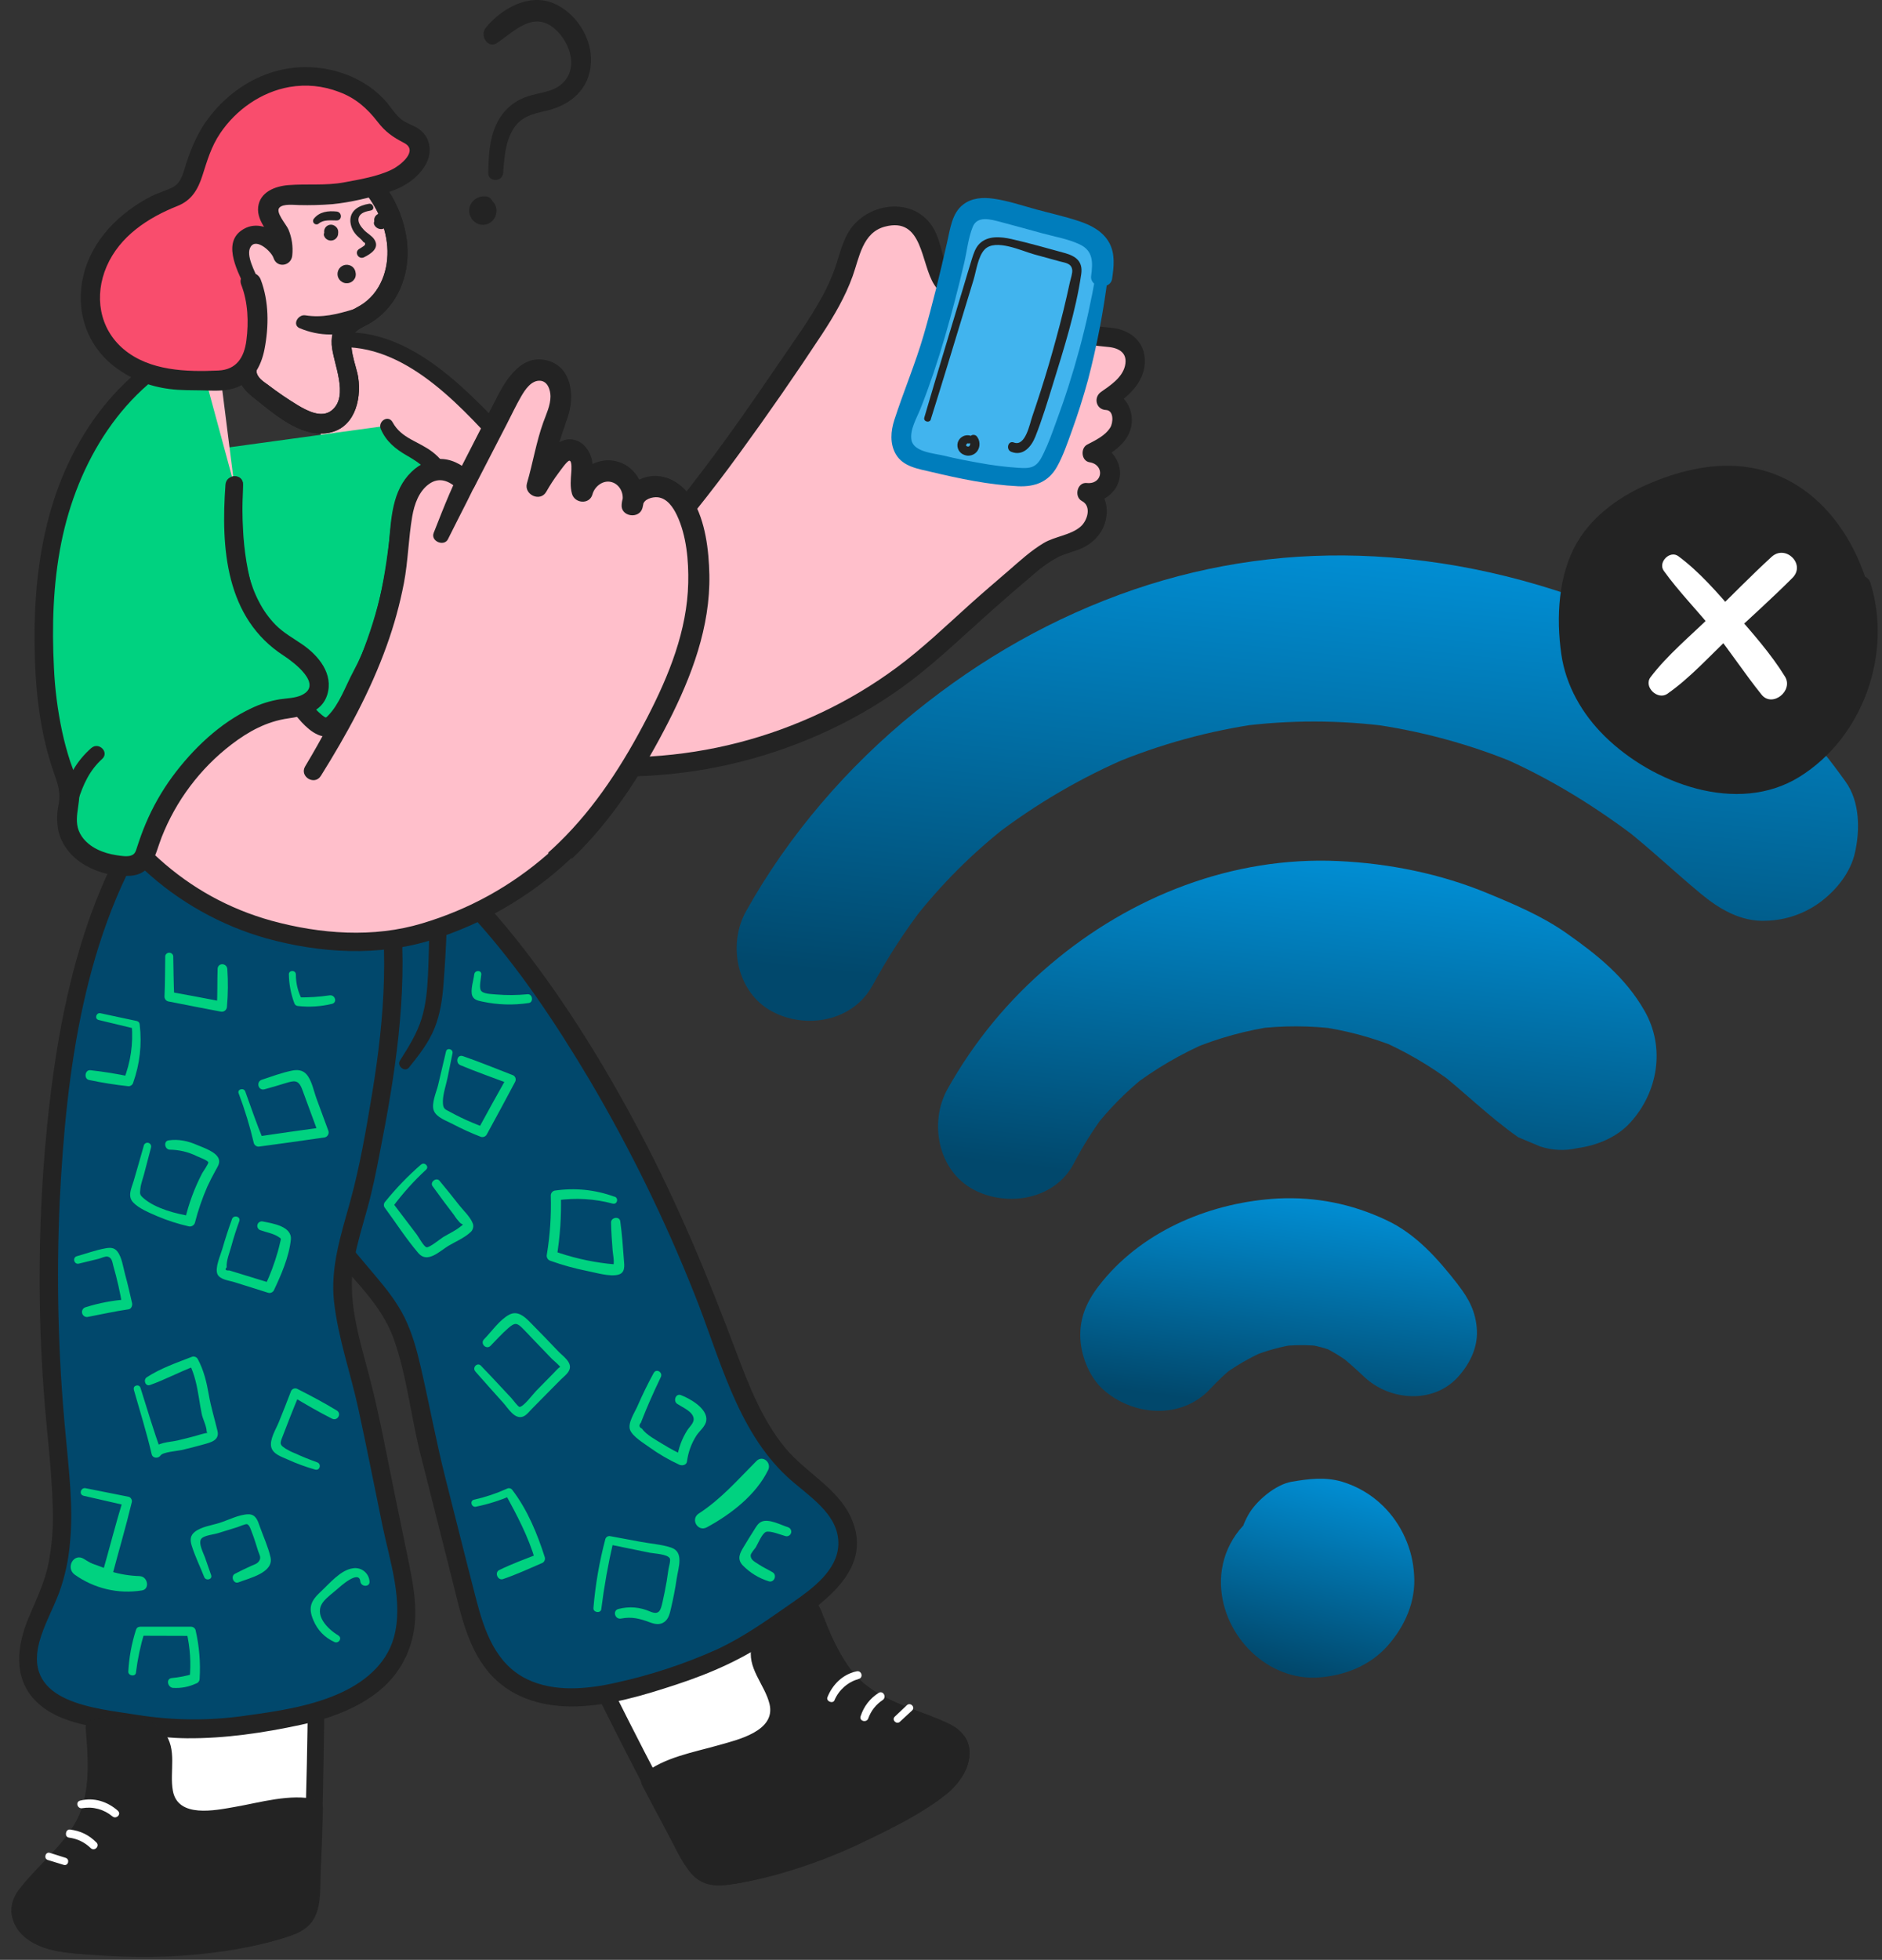 <svg width="221" height="230" viewBox="0 0 221 230" fill="none" xmlns="http://www.w3.org/2000/svg">
<rect x="0" y="0" width="221" height="230" fill="#333333" stroke="none"/>
<path d="M22.408 116.7C25.042 125.267 32.186 131.539 37.89 138.441C44.554 146.504 49.496 155.877 54.362 165.175C63.433 182.502 71.546 200.598 80.998 217.639C81.505 218.554 82.083 219.521 83.006 219.956C83.788 220.321 84.68 220.229 85.497 220.103C93.791 218.861 101.524 215.348 108.623 210.988C110.379 209.913 112.231 208.596 112.741 206.537C112.925 205.781 112.891 204.903 112.411 204.267C112.064 203.807 111.54 203.535 111.036 203.286C107.956 201.748 103.382 200.71 100.775 198.43C97.344 195.421 95.476 189.452 93.907 185.313C86.971 166.972 78.853 149.169 69.559 131.903C61.163 116.309 50.898 100.343 35.351 92.808" fill="white"/>
<path d="M21.714 116.891C24.518 125.777 31.546 132.053 37.278 139.061C43.88 147.13 48.757 156.435 53.542 165.645C58.61 175.372 63.368 185.272 68.221 195.084C70.668 200.033 73.139 204.968 75.695 209.859C76.972 212.292 78.268 214.712 79.585 217.125C80.61 218.99 81.631 221.022 84.013 221.175C86.399 221.328 89.081 220.481 91.354 219.861C93.74 219.201 96.075 218.394 98.355 217.438C100.656 216.475 102.902 215.393 105.091 214.198C107.126 213.095 109.25 211.976 111.07 210.532C112.599 209.334 113.943 207.578 113.854 205.526C113.766 203.348 111.877 202.5 110.124 201.762C106.248 200.118 102.055 199.141 99.55 195.455C97.161 191.923 95.932 187.713 94.428 183.758C92.508 178.711 90.493 173.697 88.39 168.725C84.136 158.658 79.51 148.757 74.518 139.023C66.268 122.925 57.055 105.537 41.613 95.221C39.776 93.989 37.856 92.893 35.862 91.934C34.684 91.372 33.649 93.108 34.83 93.697C50.697 101.63 60.451 117.354 68.609 132.472C78.394 150.591 86.79 169.372 94.036 188.642C95.367 192.188 96.841 196.02 99.591 198.736C102.439 201.558 106.571 202.327 110.09 203.964C111.152 204.461 112.04 204.947 111.765 206.271C111.54 207.343 110.74 208.208 109.92 208.885C108.188 210.321 106.054 211.394 104.083 212.476C99.754 214.834 95.204 216.805 90.432 218.078C89.272 218.384 88.097 218.653 86.916 218.878C85.64 219.119 83.966 219.654 82.89 218.68C82.131 217.989 81.675 216.836 81.188 215.958C80.528 214.743 79.868 213.534 79.218 212.326C76.76 207.738 74.388 203.103 72.057 198.444C67.313 188.975 62.728 179.422 57.916 169.991C53.369 161.077 48.781 152.038 43.056 143.815C40.402 139.986 37.4 136.477 34.289 133.023C31.287 129.694 28.245 126.346 25.893 122.513C24.719 120.624 23.786 118.62 23.102 116.503C22.82 115.621 21.428 115.996 21.71 116.887L21.714 116.891Z" fill="#232323"/>
<path d="M20.567 112.473C23.487 124.702 31.155 135.269 38.744 145.153C41.375 148.577 45.442 152.113 47.001 156.088C48.675 160.356 49.114 165.185 50.231 169.596L54.676 187.178C55.475 190.337 56.367 193.672 58.627 196.013C62.589 200.132 68.96 199.553 74.174 198.134C79.803 196.602 85.657 194.707 90.381 191.215C93.856 188.645 100.639 185.327 99.397 179.789C98.682 176.566 95.466 174.674 93.07 172.411C88.7 168.282 86.675 162.252 84.554 156.588C80.743 146.415 76.121 136.243 70.587 126.88C62.453 113.113 52.566 99.465 37.737 93.067" fill="#01486C"/>
<path d="M19.525 112.756C21.632 121.408 26.009 129.252 31.042 136.522C33.527 140.113 36.093 143.703 38.897 147.052C41.559 150.231 44.826 153.148 46.245 157.15C47.78 161.483 48.233 166.125 49.353 170.57L53.096 185.371C54.1 189.35 54.928 193.727 57.855 196.769C60.393 199.414 64.076 200.36 67.65 200.255C71.659 200.146 75.597 198.944 79.371 197.709C83.496 196.358 87.471 194.618 91 192.069C95.466 188.843 103.065 184.691 99.873 177.972C98.263 174.589 94.581 172.779 92.246 169.967C89.52 166.69 87.941 162.602 86.45 158.658C83.115 149.755 79.466 140.994 75.001 132.591C71.029 125.104 66.523 117.783 61.299 111.082C56.367 104.755 50.568 98.996 43.642 94.874C41.906 93.843 40.116 92.928 38.268 92.124C37.005 91.573 35.906 93.431 37.175 93.99C51.711 100.344 61.367 113.539 69.252 126.775C74 134.82 78.098 143.183 81.549 151.865C84.473 159.141 86.477 167.759 92.416 173.289C94.744 175.461 98.552 177.598 98.447 181.246C98.365 184.262 95.411 186.423 93.172 187.985C90.262 190.01 87.382 192.093 84.153 193.584C80.361 195.282 76.434 196.575 72.377 197.464C69.028 198.229 65.134 198.617 61.922 197.079C58.185 195.289 56.867 191.365 55.898 187.621C54.676 182.914 53.505 178.19 52.307 173.476C51.211 169.144 50.411 164.774 49.407 160.424C48.948 158.426 48.393 156.401 47.477 154.56C46.61 152.824 45.391 151.276 44.145 149.802C41.515 146.674 38.867 143.618 36.42 140.327C31.304 133.445 26.417 126.189 23.409 118.106C22.687 116.166 22.084 114.192 21.598 112.184C21.268 110.837 19.185 111.408 19.515 112.759L19.525 112.756Z" fill="#232323"/>
<path d="M111.033 203.287C107.953 201.748 103.379 200.71 100.775 198.43C98.335 196.293 96.684 192.654 95.37 189.241C94.131 189.673 92.944 190.218 91.807 190.874C90.834 191.426 89.785 192.059 89.404 193.148C88.506 195.697 91.78 198.284 91.541 201.023C91.371 202.95 89.544 204.134 87.822 204.808C84.234 206.214 80.279 206.68 76.917 208.538C76.703 208.65 76.508 208.787 76.332 208.953C77.856 211.873 79.412 214.77 80.998 217.639C81.501 218.554 82.08 219.521 83.002 219.957C83.785 220.321 84.677 220.229 85.493 220.103C93.788 218.861 101.52 215.348 108.623 210.989C110.379 209.913 112.231 208.596 112.738 206.537C112.922 205.781 112.891 204.903 112.408 204.267C112.064 203.807 111.54 203.535 111.033 203.287Z" fill="#232323"/>
<path d="M111.581 202.354C108.565 200.884 105.159 200.149 102.347 198.284C99.254 196.221 97.702 192.301 96.412 188.962C96.214 188.448 95.68 188.005 95.085 188.21C92.709 189.043 88.979 190.398 88.281 193.155C87.634 195.711 89.802 197.657 90.361 199.962C91.14 203.157 86.62 204.172 84.401 204.805C81.491 205.635 77.969 206.227 75.569 208.198C75.192 208.511 75.192 209.113 75.403 209.508C76.383 211.38 77.373 213.249 78.377 215.11C79.235 216.693 79.997 218.517 81.192 219.895C82.352 221.226 83.901 221.43 85.575 221.192C87.468 220.913 89.336 220.518 91.181 220.008C94.819 219 98.338 217.67 101.731 216.009C104.927 214.47 108.331 212.796 111.118 210.58C113.841 208.426 115.355 204.277 111.577 202.354C110.342 201.725 109.25 203.586 110.488 204.219C114.709 206.374 107.653 210.342 105.894 211.36C102.487 213.357 98.937 215.049 95.245 216.441C93.458 217.105 91.637 217.67 89.789 218.139C88.832 218.384 87.866 218.595 86.889 218.779C85.929 218.956 84.643 219.347 83.693 219.062C82.808 218.796 82.349 217.833 81.93 217.094C81.389 216.135 80.875 215.178 80.351 214.222C79.306 212.296 78.278 210.359 77.264 208.416L77.097 209.723C78.292 208.739 80.126 208.286 81.587 207.837C83.105 207.381 84.65 207.003 86.164 206.53C88.475 205.812 91.283 204.828 92.297 202.395C93.308 199.962 91.766 197.848 90.8 195.752C90.269 194.598 90.068 193.475 91.147 192.576C92.403 191.538 94.142 190.82 95.66 190.286L94.332 189.534C95.734 193.148 97.358 197.147 100.506 199.601C103.433 201.881 107.204 202.623 110.492 204.223C111.734 204.825 112.83 202.963 111.581 202.354Z" fill="#232323"/>
<path d="M97.994 199.526C98.256 198.917 98.638 198.393 99.138 197.954C99.638 197.518 100.207 197.212 100.846 197.031C101.418 196.861 101.177 196.021 100.605 196.14C98.985 196.47 97.773 197.664 97.167 199.172C96.973 199.652 97.797 199.999 98.001 199.526H97.994Z" fill="white"/>
<path d="M101.959 201.66C102.29 200.758 102.855 200.04 103.654 199.506C104.161 199.162 103.699 198.342 103.174 198.672C102.147 199.332 101.442 200.244 101.061 201.408C100.86 201.983 101.762 202.222 101.966 201.657L101.959 201.66Z" fill="white"/>
<path d="M105.673 202.058L107.109 200.731C107.521 200.35 106.901 199.73 106.493 200.115L105.074 201.456C104.675 201.833 105.274 202.432 105.676 202.058H105.673Z" fill="white"/>
<path d="M36.988 40.379C47.736 37.227 56.126 48.856 62.555 55.333C65.502 58.308 68.705 61.017 71.9 63.709C75.729 66.949 78.03 62.654 80.259 59.911C85.283 53.727 89.768 47.134 94.247 40.552C96.163 37.751 98.09 34.899 99.172 31.696C99.73 30.022 100.094 28.211 101.269 26.911C101.565 26.591 101.895 26.316 102.266 26.088C102.633 25.856 103.025 25.679 103.44 25.55C103.855 25.424 104.281 25.356 104.716 25.342C105.148 25.329 105.577 25.373 105.999 25.475C110.151 26.52 108.851 30.842 111.111 33.398C113.589 36.209 119.004 37.145 122.421 38.119C124.64 38.745 126.879 39.381 129.183 39.528C130.334 39.603 131.6 39.592 132.468 40.348C133.513 41.253 133.506 42.952 132.835 44.16C132.161 45.365 130.991 46.198 129.857 46.988C131.351 46.92 132.189 48.948 131.586 50.32C130.984 51.688 129.561 52.474 128.237 53.165C128.561 53.189 128.863 53.278 129.149 53.427C129.435 53.58 129.68 53.781 129.884 54.033C130.085 54.282 130.232 54.564 130.32 54.877C130.405 55.187 130.429 55.503 130.385 55.823C130.344 56.143 130.238 56.443 130.075 56.722C129.908 56.997 129.694 57.232 129.432 57.419C129.17 57.61 128.88 57.739 128.567 57.811C128.251 57.882 127.934 57.886 127.618 57.828C129.234 58.546 129.166 61.047 127.965 62.344C126.764 63.638 125.307 63.607 123.823 64.339C121.961 65.257 120.222 66.969 118.636 68.29C115.168 71.193 111.914 74.345 108.463 77.268C97.903 86.219 83.564 90.773 69.695 89.915C65.461 89.65 61.2 88.819 57.443 86.852C50.166 83.04 45.616 75.485 38.921 70.72" fill="#FFBFCB"/>
<path d="M37.203 41.151C45.534 38.997 52.416 45.851 57.562 51.443C60.717 54.867 63.889 58.192 67.381 61.289C68.388 62.181 69.402 63.066 70.427 63.937C71.278 64.655 72.125 65.428 73.211 65.782C74.906 66.33 76.495 65.727 77.792 64.604C79.293 63.314 80.402 61.544 81.634 60.01C83.421 57.787 85.153 55.517 86.831 53.21C90.18 48.625 93.413 43.956 96.538 39.208C97.95 37.054 99.254 34.831 100.125 32.408C100.914 30.22 101.275 27.299 103.906 26.598C108.416 25.4 108.092 30.948 109.723 33.439C112.146 37.142 117.493 37.966 121.444 39.021C124.33 39.793 127.083 40.457 130.068 40.712C131.419 40.821 132.461 41.43 132.103 42.948C131.766 44.33 130.385 45.232 129.296 45.994C128.38 46.634 128.697 48.064 129.867 48.115C130.824 48.156 130.728 49.622 130.371 50.184C129.769 51.144 128.629 51.671 127.669 52.175C126.855 52.597 126.964 54.088 127.938 54.248C129.779 54.54 129.5 56.882 127.621 56.684C126.488 56.562 126.093 58.298 127.049 58.798C128.217 59.411 127.703 61.105 126.879 61.813C125.715 62.814 123.888 62.94 122.564 63.726C121.059 64.621 119.759 65.826 118.442 66.963C116.931 68.266 115.41 69.563 113.922 70.897C111.101 73.436 108.341 76.087 105.284 78.347C102.534 80.376 99.618 82.122 96.531 83.588C90.15 86.611 83.438 88.34 76.389 88.775C69.331 89.204 61.809 88.561 55.782 84.541C49.645 80.447 45.476 74.073 39.428 69.842C38.36 69.093 37.4 70.822 38.417 71.578C44.142 75.829 48.226 81.904 54.043 86.056C60.366 90.569 68.425 91.464 75.998 91.052C83.516 90.644 90.68 88.833 97.494 85.624C100.887 84.031 104.076 82.098 107.061 79.828C110.315 77.333 113.289 74.474 116.356 71.745C118.027 70.254 119.722 68.79 121.437 67.347C122.288 66.588 123.214 65.938 124.214 65.394C125.069 64.962 126.018 64.774 126.896 64.4C128.475 63.726 129.643 62.423 129.908 60.704C130.15 59.169 129.609 57.593 128.183 56.834L127.611 58.948C129.435 59.145 131.246 57.804 131.494 55.959C131.739 54.115 130.347 52.342 128.53 52.056L128.805 54.132C130.606 53.186 132.719 51.879 132.9 49.626C133.046 47.733 131.831 45.916 129.857 45.838L130.429 47.955C132.304 46.644 134.295 45.082 134.431 42.608C134.561 40.215 132.839 38.738 130.585 38.476C129.221 38.32 127.88 38.275 126.518 37.996C125.052 37.69 123.619 37.254 122.176 36.866C120.079 36.298 117.949 35.828 115.91 35.059C114.13 34.392 112.149 33.422 111.305 31.611C110.601 30.107 110.498 28.389 109.685 26.915C107.425 22.817 101.428 23.729 99.448 27.572C98.91 28.616 98.593 29.75 98.253 30.866C97.79 32.292 97.191 33.66 96.456 34.971C95.057 37.51 93.345 39.872 91.712 42.264C88.315 47.24 84.884 52.206 81.175 56.96C79.766 58.767 78.411 60.748 76.822 62.409C76.26 62.998 75.556 63.675 74.698 63.75C73.49 63.855 72.503 62.76 71.665 62.055C67.656 58.706 63.81 55.248 60.22 51.443C54.209 45.072 46.511 36.659 36.777 39.606C35.797 39.902 36.202 41.4 37.199 41.145L37.203 41.151Z" fill="#232323"/>
<path d="M45.163 105.691C46.525 114.546 42.835 123.303 40.715 132.019C38.237 142.185 37.876 152.77 37.55 163.256C36.941 182.815 37.536 202.63 36.464 222.094C36.406 223.143 36.311 224.266 35.668 225.055C35.123 225.729 34.289 226.029 33.493 226.281C25.485 228.782 16.986 229 8.706 228.176C6.657 227.975 4.421 227.604 3.059 225.964C2.566 225.368 2.212 224.562 2.365 223.779C2.477 223.214 2.845 222.744 3.179 222.298C5.279 219.569 8.947 216.635 10.292 213.439C12.065 209.24 11.146 203.045 10.751 198.641C8.995 179.113 8.536 159.553 9.369 139.963C10.132 122.265 12.395 103.424 23.109 89.851" fill="white"/>
<mask id="mask0_6934_5618" style="mask-type:luminance" maskUnits="userSpaceOnUse" x="0" y="88" width="47" height="142">
<path d="M0.5 88.714H46.678V229.816H0.5V88.714Z" fill="white"/>
</mask>
<g mask="url(#mask0_6934_5618)">
<path d="M44.469 105.881C45.881 115.788 41.133 125.379 39.173 134.885C37.168 144.591 36.879 154.556 36.576 164.426C36.263 174.718 36.283 185.01 36.199 195.302C36.151 200.486 36.086 205.666 35.94 210.846C35.868 213.429 35.773 216.008 35.654 218.585C35.603 219.756 35.552 220.926 35.477 222.094C35.395 223.408 35.239 224.507 33.911 225.089C31.846 225.998 29.368 226.399 27.142 226.784C24.664 227.206 22.17 227.458 19.658 227.546C17.201 227.641 14.736 227.597 12.283 227.451C10.128 227.318 7.783 227.315 5.745 226.573C4.812 226.229 3.638 225.535 3.437 224.476C3.236 223.418 4.37 222.421 5.033 221.675C6.388 220.167 7.858 218.758 9.134 217.176C11.718 213.966 12.453 210.372 12.388 206.312C12.313 201.864 11.67 197.412 11.34 192.981C10.945 187.787 10.642 182.587 10.431 177.383C10.009 167.047 9.948 156.704 10.251 146.358C10.755 129.194 11.551 110.52 20.587 95.374C21.625 93.635 22.765 91.964 24.004 90.361C24.702 89.452 23.122 88.207 22.401 89.126C11.228 103.158 9.07 122.047 8.314 139.387C7.838 150.152 7.763 160.924 8.096 171.699C8.41 182.124 9.25 192.484 10.125 202.875C10.469 206.993 10.714 211.519 8.195 215.042C6.875 216.873 5.204 218.428 3.703 220.096C2.471 221.464 0.922 223.02 1.439 225.017C2.559 229.353 8.815 229.258 12.269 229.466C17.282 229.799 22.272 229.568 27.23 228.778C29.701 228.363 32.291 227.883 34.606 226.927C36.522 226.137 37.236 224.609 37.413 222.618C37.859 217.309 37.893 211.931 37.992 206.608C38.2 195.84 38.132 185.068 38.268 174.3C38.397 163.797 38.468 153.188 39.701 142.747C40.364 137.441 41.433 132.223 42.903 127.084C44.23 122.333 45.639 117.571 46.058 112.636C46.262 110.244 46.194 107.865 45.847 105.489C45.714 104.574 44.326 104.965 44.459 105.874L44.469 105.881Z" fill="#232323"/>
</g>
<path d="M44.979 101.082C47.682 113.362 45.391 126.213 42.88 138.421C42.008 142.652 39.895 147.604 40.221 151.865C40.569 156.439 42.284 160.959 43.203 165.431L46.872 183.19C47.529 186.382 48.179 189.769 47.171 192.866C45.398 198.301 39.415 200.558 34.116 201.555C28.374 202.634 22.282 203.488 16.51 202.406C12.266 201.613 4.717 201.585 3.42 196.062C2.665 192.849 4.724 189.741 5.891 186.661C8.025 181.039 7.218 174.726 6.657 168.708C5.649 157.892 5.374 146.722 6.269 135.879C7.589 119.937 10.527 103.346 21.081 91.121" fill="#01486C"/>
<path d="M43.938 101.368C45.851 110.251 45.173 119.42 43.7 128.316C42.995 132.564 42.263 136.869 41.116 141.021C40.058 144.85 38.772 148.723 39.224 152.749C39.701 157.031 41.157 161.095 42.069 165.284C43.067 169.858 43.965 174.453 44.911 179.037C45.762 183.162 47.42 187.968 46.249 192.171C45.343 195.415 42.624 197.542 39.65 198.825C36.28 200.282 32.509 200.84 28.902 201.333C24.637 201.956 20.379 201.925 16.122 201.252C11.316 200.469 2.729 199.924 4.598 192.774C5.129 190.745 6.194 188.9 6.929 186.947C7.623 185.041 8.052 183.077 8.219 181.056C8.631 176.788 8.079 172.499 7.695 168.249C6.824 159.158 6.599 150.054 7.014 140.936C7.77 125.77 9.849 109.383 18.402 96.436C19.454 94.844 20.601 93.322 21.843 91.872C22.741 90.821 21.22 89.286 20.318 90.344C9.791 102.665 6.667 119.015 5.289 134.718C4.496 144.207 4.441 153.702 5.132 163.201C5.449 167.789 6.088 172.37 6.197 176.972C6.282 179.245 6.099 181.495 5.643 183.724C5.163 185.878 4.206 187.832 3.356 189.86C2.004 193.09 1.497 196.844 4.145 199.574C6.092 201.582 9.022 202.31 11.687 202.763C15.053 203.334 18.494 203.961 21.911 203.995C26.397 204.035 30.961 203.358 35.341 202.415C38.578 201.721 41.841 200.574 44.452 198.488C47.345 196.174 48.808 192.821 48.771 189.132C48.747 187.035 48.332 184.956 47.91 182.91C47.399 180.416 46.885 177.924 46.368 175.433C45.391 170.699 44.537 165.917 43.295 161.248C42.131 156.861 40.722 152.419 41.586 147.842C41.974 145.793 42.59 143.798 43.145 141.794C43.734 139.677 44.166 137.536 44.581 135.382C46.388 126.254 47.862 116.888 47.035 107.562C46.834 105.282 46.497 103.025 46.021 100.789C45.731 99.431 43.645 100.007 43.938 101.365V101.368Z" fill="#232323"/>
<path d="M45.415 49.963C46.572 52.573 48.989 52.498 50.769 54.343C51.568 55.201 52.126 56.194 52.443 57.321C52.76 58.451 52.8 59.588 52.566 60.738C52.191 62.413 51.293 63.934 50.711 65.554C48.577 71.493 50.803 77.98 51.854 84.201C52.389 87.346 54.008 90.208 51.408 92.979C49.941 94.537 47.865 95.351 45.82 95.974C43.465 96.682 41.072 97.192 38.635 97.505C36.198 97.818 33.751 97.934 31.297 97.849C28.844 97.76 26.41 97.478 24.004 96.991C21.594 96.508 19.243 95.831 16.945 94.963C15.509 94.415 14.073 93.765 13.035 92.645C10.806 90.229 11.098 86.482 11.66 83.245C13.539 72.405 16.949 64.945 16.149 53.975" fill="#00D280"/>
<path d="M44.724 50.368C45.343 51.804 46.436 52.692 47.767 53.455C49.336 54.35 50.639 55.299 51.286 57.073C52.045 59.166 51.476 61.065 50.615 63.025C49.754 64.982 49.094 66.817 48.852 68.92C48.362 73.266 49.438 77.639 50.275 81.88C50.66 83.817 51.068 85.743 51.47 87.673C51.895 89.65 51.623 91.301 50.037 92.672C48.536 93.956 46.548 94.561 44.683 95.089C42.593 95.681 40.47 96.113 38.312 96.382C34.014 96.913 29.729 96.814 25.457 96.086C23.354 95.729 21.288 95.222 19.26 94.568C17.401 93.966 15.193 93.336 13.845 91.842C11.296 89.037 12.592 84.218 13.256 80.944C14.158 76.486 15.407 72.106 16.288 67.647C17.211 63.131 17.524 58.577 17.228 53.979C17.136 52.6 14.975 52.587 15.077 53.979C15.686 62.977 12.875 71.425 11.095 80.124C10.326 83.888 9.257 88.364 11.166 91.965C13.103 95.626 18.235 96.821 21.931 97.73C26.485 98.843 31.1 99.251 35.78 98.955C40.136 98.679 44.721 97.917 48.74 96.157C50.571 95.358 52.412 94.115 53.338 92.281C54.206 90.573 54.056 88.718 53.641 86.907C52.62 82.431 51.429 77.827 51.01 73.246C50.769 70.486 50.956 67.759 52.007 65.169C52.923 62.913 54.009 60.823 53.682 58.308C53.416 56.283 52.429 54.302 50.792 53.043C49.152 51.784 47.141 51.467 46.106 49.558C45.599 48.629 44.326 49.449 44.721 50.368H44.724Z" fill="#232323"/>
<path d="M48.025 125.281C49.193 123.824 50.343 122.371 51.044 120.621C51.694 118.991 51.953 117.218 52.082 115.475C52.392 111.405 52.589 107.215 52.511 103.145C52.487 101.96 50.799 101.998 50.697 103.145C50.364 106.885 50.438 110.673 50.258 114.424C50.173 116.156 50.02 117.882 49.506 119.549C48.955 121.322 47.961 122.898 46.967 124.464C46.562 125.097 47.542 125.886 48.025 125.281Z" fill="#232323"/>
<path d="M3.179 222.291C5.278 219.562 8.947 216.628 10.292 213.436C11.551 210.448 11.452 206.452 11.146 202.81C12.45 202.657 13.756 202.626 15.063 202.722C16.183 202.793 17.398 202.906 18.218 203.719C20.131 205.618 18.32 209.379 19.729 211.737C20.72 213.402 22.878 213.654 24.726 213.521C28.551 213.221 32.325 211.911 36.164 212.119C36.41 212.119 36.648 212.159 36.883 212.234C36.781 215.525 36.641 218.81 36.471 222.084C36.413 223.129 36.318 224.255 35.674 225.045C35.13 225.715 34.296 226.015 33.5 226.267C25.491 228.772 16.993 228.986 8.713 228.166C6.664 227.962 4.428 227.594 3.066 225.95C2.573 225.354 2.222 224.548 2.372 223.765C2.477 223.207 2.831 222.741 3.179 222.291Z" fill="#232323"/>
<mask id="mask1_6934_5618" style="mask-type:luminance" maskUnits="userSpaceOnUse" x="0" y="201" width="38" height="29">
<path d="M0.5 201.109H37.965V229.816H0.5V201.109Z" fill="white"/>
</mask>
<g mask="url(#mask1_6934_5618)">
<path d="M3.941 223.054C6.214 220.161 9.359 217.789 11.01 214.44C12.759 210.887 12.538 206.639 12.225 202.807L11.146 203.886C12.739 203.682 14.335 203.682 15.928 203.886C17.435 204.11 18.014 204.975 18.082 206.431C18.188 208.715 17.633 211.315 19.44 213.116C21.251 214.916 24.014 214.736 26.329 214.426C27.952 214.208 29.552 213.871 31.165 213.596C32.839 213.313 34.898 212.878 36.583 213.279L35.787 212.238C35.722 214.426 35.64 216.618 35.548 218.81C35.504 219.824 35.453 220.838 35.399 221.852C35.354 222.625 35.371 223.551 34.919 224.228C34.398 225.024 33.18 225.242 32.336 225.487C31.403 225.756 30.464 225.998 29.518 226.205C27.506 226.658 25.474 226.988 23.422 227.196C19.406 227.577 15.39 227.611 11.367 227.305C9.311 227.162 1.174 226.685 4.101 222.826C4.941 221.716 3.066 220.641 2.236 221.733C0.064 224.606 2.188 227.526 5.166 228.578C6.643 229.102 8.256 229.211 9.808 229.343C11.813 229.517 13.824 229.629 15.836 229.66C19.739 229.735 23.616 229.452 27.465 228.809C29.378 228.486 31.267 228.05 33.125 227.499C34.647 227.046 36.181 226.525 36.954 225.014C37.767 223.394 37.594 221.264 37.672 219.507C37.785 217.084 37.88 214.658 37.948 212.231C37.948 211.989 37.873 211.771 37.727 211.581C37.58 211.387 37.39 211.258 37.158 211.189C34.088 210.448 30.542 211.547 27.516 212.064C25.267 212.452 20.893 213.388 20.301 210.165C19.879 207.885 20.869 205.271 19.26 203.28C17.497 201.102 13.61 201.445 11.139 201.728C10.601 201.786 10.009 202.174 10.06 202.807C10.346 206.312 10.71 210.441 8.985 213.654C7.358 216.679 4.509 218.847 2.409 221.519C1.565 222.618 3.083 224.146 3.941 223.054Z" fill="#232323"/>
</g>
<path d="M13.852 212.51C12.62 211.414 11.03 210.91 9.414 211.312C8.821 211.458 9.087 212.296 9.652 212.204C10.285 212.095 10.911 212.122 11.53 212.289C12.15 212.459 12.705 212.748 13.198 213.16C13.644 213.538 14.287 212.908 13.845 212.513L13.852 212.51Z" fill="white"/>
<path d="M11.32 216.223C10.462 215.349 9.427 214.845 8.209 214.709C7.678 214.651 7.549 215.573 8.083 215.651C9.077 215.781 9.934 216.193 10.656 216.887C11.095 217.309 11.752 216.649 11.323 216.223H11.32Z" fill="white"/>
<path d="M7.719 218.031L5.86 217.445C5.326 217.278 5.095 218.119 5.619 218.282L7.484 218.854C8.011 219.014 8.233 218.197 7.712 218.031H7.719Z" fill="white"/>
<path d="M25.546 41.369C16.009 51.185 3.73 64.587 5.765 78.116C6.429 82.425 7.705 86.546 9.594 90.477C14.093 99.901 23.044 107.324 33.309 109.509C38.309 110.574 43.815 111.078 48.75 109.747C51.851 108.917 54.812 107.739 57.633 106.211C60.455 104.686 63.065 102.855 65.458 100.718C65.835 100.374 66.21 100.024 66.577 99.666C71.257 95.092 74.735 89.473 77.659 83.657C81.107 76.799 83.298 69.662 81.311 61.977C80.851 60.2 80.079 58.328 78.472 57.454C76.866 56.579 74.33 57.44 74.249 59.268C74.766 57.706 73.752 55.813 72.166 55.374C70.58 54.935 68.735 56.041 68.378 57.651C68.068 56.756 68.378 55.779 68.361 54.833C68.344 53.887 67.786 52.76 66.843 52.808C66.302 52.839 65.866 53.257 65.502 53.659C64.569 54.707 63.763 55.84 63.079 57.062C63.739 54.911 64.124 52.645 64.804 50.497C65.284 48.972 66.084 47.625 65.852 45.937C65.71 44.929 65.134 43.915 64.178 43.571C63.222 43.224 62.119 43.619 61.363 44.303C60.608 44.984 60.128 45.916 59.665 46.821L54.652 56.548C53.695 55.589 52.436 54.813 51.048 55.167C49.424 55.578 48.25 57.049 47.682 58.624C47.113 60.2 47.052 61.905 46.909 63.576C46.552 67.541 45.704 71.401 44.37 75.155C43.747 76.901 42.971 78.575 42.042 80.178C41.406 81.295 39.891 84.776 38.727 85.277C36.508 86.219 32.656 78.511 31.747 76.805C27.734 69.298 27.047 65.401 27.506 56.892" fill="#FFBFCB"/>
<path d="M24.92 40.74C20.628 45.096 16.418 49.524 12.783 54.459C9.339 59.145 6.279 64.373 5.064 70.115C3.784 76.152 5.125 82.319 7.365 87.979C9.489 93.333 12.647 98.159 16.905 102.059C18.95 103.951 21.186 105.578 23.616 106.94C26.046 108.304 28.599 109.366 31.281 110.125C37.611 111.868 44.449 112.28 50.758 110.289C53.747 109.353 56.595 108.1 59.301 106.528C62.01 104.955 64.512 103.104 66.805 100.973C71.529 96.552 75.103 91.039 78.071 85.328C81.457 78.81 84.03 71.687 82.945 64.237C82.533 61.388 81.702 57.651 78.806 56.307C76.417 55.194 73.377 56.548 73.068 59.251C72.915 60.582 75.032 60.81 75.362 59.564C75.951 57.365 74.729 54.854 72.462 54.227C70.192 53.605 67.861 55.129 67.234 57.321H69.494C69.188 56.106 69.719 54.867 69.328 53.642C69.018 52.686 68.279 51.828 67.258 51.661C64.866 51.263 63.021 54.772 62.051 56.446L64.205 57.352C64.682 55.755 65.022 54.129 65.437 52.519C65.819 51.045 66.452 49.646 66.829 48.19C67.422 45.886 66.707 42.772 63.994 42.298C61.146 41.805 59.519 44.473 58.416 46.624C56.82 49.725 55.23 52.829 53.645 55.936L55.482 55.698C53.621 53.928 51.201 53.254 48.992 54.871C46.882 56.419 46.198 58.985 45.932 61.463C45.282 67.484 44.387 73.43 41.474 78.838C40.592 80.478 39.854 82.649 38.53 83.977C38.227 84.283 38.292 84.273 37.812 83.922C37.206 83.422 36.685 82.847 36.25 82.197C34.136 79.324 32.424 75.917 30.957 72.671C28.65 67.576 28.296 62.396 28.534 56.875C28.592 55.551 26.564 55.565 26.485 56.875C26.186 61.786 26.247 66.633 27.973 71.299C29.392 75.026 31.178 78.565 33.333 81.918C34.664 84.021 37.638 88.456 40.296 85.413C41.613 83.919 42.383 81.941 43.339 80.206C44.785 77.5 45.885 74.658 46.64 71.68C47.535 68.311 47.859 64.941 48.243 61.49C48.41 60 48.75 58.434 49.788 57.294C51.078 55.875 52.515 56.137 53.818 57.382C54.335 57.879 55.302 57.835 55.656 57.144C56.816 54.888 57.977 52.631 59.134 50.375C59.696 49.272 60.251 48.166 60.829 47.07C61.306 46.151 61.894 44.987 62.98 44.677C64.158 44.351 64.695 45.559 64.699 46.542C64.699 47.611 64.205 48.625 63.851 49.612C63.021 51.93 62.63 54.384 61.939 56.742C61.564 58.022 63.422 58.802 64.093 57.648C64.501 56.916 64.957 56.215 65.458 55.541C65.628 55.303 66.581 53.925 66.894 54.027C67.35 54.18 67.163 55.316 67.132 55.64C67.037 56.416 67.071 57.188 67.238 57.951C67.527 59.091 69.188 59.043 69.498 57.951C70.202 55.477 73.772 56.46 73.112 58.948L75.409 59.258C75.501 58.434 76.723 58.175 77.376 58.301C78.622 58.523 79.354 59.891 79.769 60.953C80.807 63.662 81.035 66.755 80.838 69.628C80.433 75.611 77.785 81.22 74.926 86.397C72.118 91.491 68.742 96.321 64.365 100.191C60.036 103.982 55.115 106.705 49.601 108.355C43.863 110.095 37.597 109.618 31.859 108.046C26.897 106.66 22.5 104.241 18.674 100.79C14.791 97.308 11.827 93.166 9.774 88.371C7.562 83.238 5.925 77.316 6.844 71.707C7.8 65.918 10.778 60.646 14.158 55.943C17.745 50.96 21.938 46.423 26.175 41.999C26.965 41.172 25.723 39.923 24.916 40.74H24.92Z" fill="#232323"/>
<path d="M23.041 40.447C16.105 43.36 10.931 49.619 8.171 56.616C5.411 63.614 4.86 71.309 5.265 78.817C5.493 83.027 6.18 87.196 7.681 91.12C7.919 91.77 8.185 92.431 8.202 93.125C8.219 93.816 8.008 94.445 7.906 95.106C7.269 99.275 10.898 101.48 14.617 101.616C15.284 101.64 16.02 101.593 16.517 101.137C16.918 100.772 17.081 100.221 17.235 99.7C18.123 96.821 19.464 94.17 21.251 91.743C23.041 89.317 25.178 87.254 27.666 85.552C29.245 84.484 30.971 83.572 32.849 83.255C34.33 83.017 36.083 83.017 36.981 81.819C37.921 80.559 37.264 78.688 36.137 77.588C35.011 76.489 33.506 75.856 32.312 74.842C27.213 70.533 27.169 62.943 27.496 56.889" fill="#00D280"/>
<path d="M22.803 39.593C14.281 43.091 8.604 50.95 6.034 59.622C4.547 64.649 4.026 69.914 4.057 75.135C4.084 80.355 4.574 85.665 6.3 90.613C6.776 91.981 7.154 92.951 6.882 94.415C6.66 95.436 6.65 96.457 6.854 97.481C7.242 99.224 8.457 100.65 9.982 101.531C11.629 102.474 13.399 102.893 15.295 102.781C17.926 102.583 18.188 100.296 18.977 98.264C19.825 96.11 20.941 94.109 22.333 92.26C23.725 90.409 25.338 88.779 27.176 87.37C29.177 85.838 31.315 84.668 33.833 84.31C35.674 84.045 37.771 83.592 38.418 81.567C39.207 79.096 37.4 76.931 35.501 75.628C34.429 74.889 33.306 74.28 32.377 73.348C31.587 72.541 30.937 71.636 30.42 70.632C28.248 66.497 28.378 61.426 28.527 56.882C28.568 55.555 26.57 55.578 26.475 56.882C25.934 64.315 26.475 72.541 33.336 76.962C34.439 77.68 38.013 80.332 35.433 81.57C34.66 81.941 33.687 81.938 32.853 82.067C31.703 82.254 30.6 82.602 29.548 83.105C25.835 84.828 22.643 87.891 20.236 91.148C18.981 92.863 17.939 94.697 17.112 96.654C16.728 97.553 16.408 98.465 16.105 99.391C15.945 99.884 15.867 100.279 15.312 100.425C14.835 100.551 14.168 100.436 13.688 100.364C12.15 100.139 10.496 99.476 9.594 98.145C8.369 96.338 9.55 94.497 9.271 92.553C9.111 91.457 8.597 90.43 8.25 89.381C7.869 88.217 7.549 87.033 7.293 85.835C6.769 83.374 6.449 80.89 6.334 78.378C6.085 73.491 6.228 68.546 7.188 63.733C9.07 54.299 14.434 45.266 23.483 41.209C24.392 40.804 23.722 39.198 22.796 39.586L22.803 39.593Z" fill="#232323"/>
<path d="M66.571 99.659C71.25 95.085 74.729 89.466 77.652 83.65C81.1 76.792 83.292 69.655 81.304 61.967C80.844 60.193 80.072 58.322 78.466 57.447C76.859 56.572 74.324 57.433 74.242 59.261C74.756 57.699 73.742 55.806 72.159 55.367C70.573 54.928 68.728 56.034 68.371 57.644C68.061 56.749 68.371 55.772 68.354 54.826C68.337 53.88 67.779 52.754 66.836 52.801C66.295 52.828 65.859 53.247 65.495 53.652C64.563 54.7 63.756 55.834 63.069 57.056C63.729 54.901 64.117 52.634 64.797 50.49C65.274 48.965 66.077 47.618 65.846 45.93C65.703 44.922 65.127 43.908 64.171 43.561C63.215 43.214 62.112 43.612 61.356 44.296C60.601 44.977 60.121 45.909 59.655 46.811L54.652 56.548C53.695 55.589 52.436 54.813 51.048 55.167C49.424 55.578 48.25 57.049 47.682 58.624C47.113 60.2 47.052 61.905 46.909 63.576C46.143 72.48 42.77 80.672 36.767 90.494" fill="#FFBFCB"/>
<path d="M67.183 100.748C67.452 100.49 67.714 100.231 67.973 99.972C72.336 95.565 75.678 90.232 78.486 84.729C81.219 79.372 83.418 73.555 83.299 67.453C83.237 64.553 82.839 61.187 81.335 58.648C79.99 56.378 77.288 55.02 74.804 56.426C74.286 56.712 73.868 57.1 73.548 57.596C73.228 58.09 73.044 58.631 73 59.22C72.864 60.636 75.062 60.966 75.44 59.622C76.063 57.396 74.817 54.812 72.52 54.169C70.219 53.529 67.786 55.034 67.177 57.28L69.586 57.352C69.276 56.211 69.78 55.027 69.481 53.866C69.225 52.869 68.538 51.916 67.51 51.637C66.179 51.273 65.118 52.172 64.318 53.118C63.44 54.142 62.667 55.238 61.996 56.405L64.26 57.419C64.713 55.895 65.049 54.346 65.437 52.804C65.778 51.47 66.251 50.208 66.683 48.904C67.473 46.549 67.194 43.173 64.379 42.336C61.346 41.434 59.478 44.415 58.328 46.672L53.604 55.908L55.527 55.697C54.557 54.761 53.41 53.986 52.028 53.873C50.65 53.761 49.285 54.438 48.315 55.381C46.028 57.596 45.939 60.86 45.67 63.821C45.153 69.454 43.451 74.903 41.1 80.032C39.52 83.425 37.764 86.723 35.838 89.932C35.12 91.127 36.937 92.237 37.676 91.055C40.708 86.209 43.472 81.175 45.408 75.778C46.273 73.378 46.95 70.928 47.433 68.419C47.927 65.823 47.961 63.181 48.41 60.588C48.652 59.196 49.176 57.661 50.381 56.8C51.582 55.939 52.773 56.433 53.757 57.396C54.288 57.906 55.309 57.916 55.683 57.185L59.492 49.809C60.057 48.71 60.587 47.584 61.203 46.515C61.653 45.736 62.402 44.599 63.446 44.684C64.321 44.755 64.631 45.756 64.644 46.508C64.644 47.574 64.151 48.584 63.797 49.565C62.963 51.886 62.578 54.34 61.884 56.701C61.483 58.039 63.433 58.968 64.147 57.712C64.57 56.964 65.036 56.245 65.55 55.558C65.737 55.32 66.615 54.026 66.877 54.064C67.194 54.105 67.098 55.248 67.085 55.425C67.023 56.29 66.935 57.103 67.166 57.944C67.48 59.097 69.242 59.244 69.573 58.008C69.828 57.079 70.805 56.307 71.805 56.572C72.809 56.841 73.323 57.974 73.058 58.914L75.498 59.315C75.569 58.573 76.601 58.304 77.213 58.355C78.34 58.468 79.044 59.533 79.49 60.469C80.617 62.845 80.875 65.816 80.817 68.413C80.692 74.001 78.551 79.269 76.019 84.17C73.252 89.521 69.974 94.68 65.628 98.897C65.206 99.312 64.77 99.714 64.328 100.105" fill="#232323"/>
<path d="M129.381 32.385C128.387 39.273 126.607 45.95 124.037 52.42C122.686 55.793 121.995 56.276 118.296 55.871C114.773 55.477 111.302 54.803 107.885 53.853C107.524 53.772 107.184 53.639 106.86 53.455C106.105 52.975 105.781 51.995 105.832 51.096C105.884 50.195 106.241 49.347 106.578 48.513C109.413 41.553 111.155 34.355 112.816 27.051C112.956 26.432 113.112 25.782 113.534 25.292C114.508 24.138 116.332 24.431 117.792 24.826L125.433 26.898C126.866 27.286 128.458 27.797 129.153 29.114C129.67 30.097 129.544 31.282 129.381 32.385Z" fill="#41B4EE"/>
<path d="M128.683 32.19C127.662 38.146 126.096 43.953 123.986 49.612C123.554 50.807 123.129 52.005 122.577 53.139C122.291 53.731 121.971 54.422 121.352 54.724C120.818 54.99 120.127 54.932 119.555 54.901C118.003 54.796 116.461 54.599 114.933 54.313C113.572 54.071 112.214 53.809 110.87 53.482C109.699 53.2 107.262 53.05 107.027 51.621C106.83 50.423 107.643 49.078 108.075 47.996C108.63 46.607 109.137 45.198 109.617 43.786C110.573 40.964 111.394 38.102 112.142 35.223C112.517 33.787 112.878 32.337 113.218 30.88C113.541 29.509 113.694 27.95 114.222 26.636C114.756 25.278 116.342 25.748 117.455 26.037C119.109 26.469 120.753 26.936 122.4 27.381C123.837 27.776 125.423 28.038 126.777 28.675C128.397 29.437 128.336 30.802 128.132 32.384C127.951 33.77 130.381 34.113 130.592 32.715C130.8 31.319 130.977 29.784 130.245 28.471C129.513 27.157 128.159 26.442 126.774 25.976C125.123 25.421 123.401 25.043 121.72 24.587C120.042 24.131 118.371 23.553 116.645 23.314C115.42 23.141 114.14 23.216 113.123 23.988C111.748 25.033 111.584 26.905 111.21 28.471C110.379 32.102 109.508 35.727 108.47 39.304C107.483 42.7 106.105 45.933 105.022 49.282C104.597 50.596 104.478 52.073 105.199 53.312C106.064 54.789 107.851 55.024 109.375 55.388C112.687 56.174 116.131 56.899 119.545 57.063C121.529 57.151 123.105 56.572 124.116 54.789C124.851 53.482 125.341 52.005 125.851 50.603C126.569 48.626 127.209 46.611 127.764 44.575C128.812 40.566 129.592 36.506 130.102 32.391C130.211 31.581 128.812 31.38 128.683 32.19Z" fill="#007DBC"/>
<path d="M39.68 15.847C40.756 15.319 41.892 15.119 43.084 15.234C44.118 15.302 45.017 15.69 45.779 16.398C46.494 17.116 46.841 18.202 46.518 19.148C46.327 19.635 46.041 20.057 45.65 20.407C45.054 20.973 44.373 21.405 43.611 21.704C42.849 22.004 42.056 22.15 41.239 22.147C39.551 22.123 38.063 21.572 36.767 20.493" fill="#232323"/>
<path d="M40.163 16.671C41.447 16.109 43.09 15.953 44.363 16.627C45.834 17.402 45.837 18.893 44.602 19.89C42.393 21.674 39.452 21.102 37.308 19.557C36.321 18.842 35.069 20.462 36.001 21.255C37.676 22.678 39.765 23.474 41.981 23.236C44.057 23.001 46.446 21.844 47.372 19.866C48.233 18.025 47.239 15.922 45.554 14.959C43.591 13.832 41.174 14.101 39.2 15.024C38.081 15.544 39.057 17.151 40.157 16.671H40.163Z" fill="#232323"/>
<path d="M26.291 26.898C26.764 29.352 27.425 31.754 28.269 34.106C28.987 36.067 29.606 37.884 29.511 40.001C29.477 40.719 29.392 41.42 29.29 42.125C29.177 42.894 28.786 43.86 29.232 44.562C29.742 45.371 30.882 46.086 31.624 46.668C32.509 47.359 33.435 47.992 34.398 48.564C35.123 49.03 35.903 49.377 36.733 49.605C37.597 49.837 38.431 49.758 39.234 49.367C40.558 48.649 41.083 46.988 41.014 45.491C40.95 43.99 40.426 42.547 40.208 41.063C40.072 40.386 40.099 39.712 40.289 39.045C40.769 37.673 42.519 37.268 43.564 36.438C44.751 35.495 45.609 34.317 46.14 32.898C47.273 29.821 46.589 26.275 44.881 23.474C44.176 22.334 43.342 21.299 42.383 20.37C41.995 19.985 41.579 19.635 41.137 19.315C40.694 18.995 40.232 18.709 39.745 18.461C39.258 18.212 38.758 18.001 38.237 17.831C37.72 17.657 37.192 17.528 36.655 17.436C36.117 17.344 35.576 17.297 35.028 17.29C34.483 17.283 33.942 17.317 33.401 17.392C32.86 17.467 32.329 17.586 31.805 17.743C31.284 17.899 30.777 18.096 30.283 18.331C27.561 19.652 25.366 22.153 26.291 26.898Z" fill="#FFBFCB"/>
<path d="M25.461 27.129C25.747 28.943 26.145 30.733 26.659 32.496C27.176 34.229 27.908 35.913 28.248 37.694C28.616 39.593 28.224 41.311 27.989 43.183C27.785 44.762 28.629 45.756 29.814 46.692C32.142 48.527 35.154 51.256 38.353 50.837C41.552 50.419 42.478 47.043 42.062 44.286C41.848 42.873 40.626 40.243 41.698 39.021C42.097 38.568 42.764 38.32 43.278 38.027C43.887 37.683 44.445 37.272 44.952 36.792C47.3 34.552 48.182 31.285 47.76 28.12C46.946 21.987 41.705 16.449 35.416 16.106C32.529 15.949 29.422 16.926 27.312 18.934C25.008 21.115 24.644 24.219 25.192 27.204C25.457 28.664 27.663 28.038 27.411 26.591C27.03 24.407 27.309 22.188 28.98 20.608C30.488 19.172 32.69 18.478 34.721 18.454C40.119 18.396 44.751 23.239 45.428 28.433C45.772 31.067 44.966 33.97 42.726 35.58C41.886 36.182 40.882 36.513 40.119 37.231C39.217 38.078 38.884 39.232 38.955 40.447C39.081 42.577 41.082 46.491 38.928 48.183C37.733 49.112 36.059 48.2 34.977 47.563C33.775 46.832 32.611 46.039 31.491 45.184C30.892 44.745 30.178 44.33 30.11 43.544C30.055 42.877 30.399 41.958 30.474 41.27C30.671 39.661 30.562 38.071 30.151 36.502C29.262 33.181 27.901 30.039 27.118 26.663C26.866 25.574 25.284 26.057 25.461 27.129Z" fill="#232323"/>
<path d="M25.461 27.129C25.747 28.943 26.145 30.733 26.659 32.496C27.176 34.229 27.908 35.913 28.248 37.694C28.616 39.593 28.224 41.311 27.989 43.183C27.785 44.762 28.629 45.756 29.814 46.692C32.142 48.527 35.154 51.256 38.353 50.837C41.552 50.419 42.478 47.043 42.062 44.286C41.848 42.873 40.626 40.243 41.698 39.021C42.097 38.568 42.764 38.32 43.278 38.027C43.887 37.683 44.445 37.272 44.952 36.792C47.3 34.552 48.182 31.285 47.76 28.12C46.946 21.987 41.705 16.449 35.416 16.106C32.529 15.949 29.422 16.926 27.312 18.934C25.008 21.115 24.644 24.219 25.192 27.204C25.457 28.664 27.663 28.038 27.411 26.591C27.03 24.407 27.309 22.188 28.98 20.608C30.488 19.172 32.69 18.478 34.721 18.454C40.119 18.396 44.751 23.239 45.428 28.433C45.772 31.067 44.966 33.97 42.726 35.58C41.886 36.182 40.882 36.513 40.119 37.231C39.217 38.078 38.884 39.232 38.955 40.447C39.081 42.577 41.082 46.491 38.928 48.183C37.733 49.112 36.059 48.2 34.977 47.563C33.775 46.832 32.611 46.039 31.491 45.184C30.892 44.745 30.178 44.33 30.11 43.544C30.055 42.877 30.399 41.958 30.474 41.27C30.671 39.661 30.562 38.071 30.151 36.502C29.262 33.181 27.901 30.039 27.118 26.663C26.866 25.574 25.284 26.057 25.461 27.129Z" fill="#232323"/>
<path d="M43.339 23.913C42.182 24.1 41.069 24.672 41.144 26.009C41.198 26.568 41.406 27.061 41.77 27.486C42.008 27.796 42.454 28.058 42.651 28.388C42.913 28.497 42.954 28.647 42.76 28.841C42.573 28.97 42.383 29.096 42.185 29.212C41.556 29.593 42.107 30.512 42.757 30.189C43.57 29.784 44.619 29.1 43.952 28.096C43.649 27.633 43.097 27.378 42.723 26.969C42.396 26.622 41.964 26.074 42.124 25.55C42.315 24.93 43.026 24.808 43.55 24.699C44.071 24.59 43.839 23.835 43.332 23.913H43.339Z" fill="#232323"/>
<path d="M38.428 27.531C38.465 27.565 38.506 27.592 38.547 27.623C38.52 27.588 38.496 27.555 38.475 27.52V27.279L38.952 27.109L38.993 27.139C38.993 27.139 38.921 27.051 38.959 27.109C38.999 27.17 38.959 27.109 38.959 27.088C38.959 27.068 38.983 27.146 38.983 27.16C38.999 27.228 38.976 27.282 38.914 27.316C38.857 27.354 38.799 27.347 38.744 27.303C38.703 27.272 38.71 27.252 38.693 27.204C38.649 27.105 38.68 27.187 38.676 27.238C38.673 27.286 38.676 27.272 38.676 27.292C38.676 27.309 38.676 27.326 38.676 27.292C38.676 27.255 38.88 27.092 38.751 27.163C38.625 27.238 38.938 27.163 38.945 27.163L38.989 27.183L38.86 27.129C38.782 27.098 38.697 27.078 38.622 27.058C38.417 27.006 38.254 27.064 38.128 27.231C38.002 27.395 37.989 27.568 38.087 27.752C38.172 27.929 38.305 28.062 38.486 28.147C38.663 28.232 38.846 28.256 39.04 28.211C39.234 28.167 39.394 28.068 39.517 27.915C39.643 27.762 39.707 27.588 39.707 27.391C39.758 27.01 39.626 26.714 39.306 26.503C39.214 26.442 39.112 26.401 39.003 26.38C38.894 26.36 38.785 26.363 38.676 26.39C38.567 26.414 38.469 26.462 38.38 26.53C38.292 26.595 38.22 26.676 38.166 26.775C38.108 26.87 38.077 26.976 38.064 27.088C38.053 27.197 38.064 27.306 38.098 27.412C38.128 27.517 38.183 27.612 38.254 27.697C38.329 27.782 38.414 27.847 38.516 27.898C38.588 27.939 38.666 27.963 38.751 27.966C38.836 27.973 38.918 27.959 38.996 27.929C39.074 27.895 39.139 27.847 39.197 27.786C39.251 27.721 39.292 27.65 39.313 27.568C39.333 27.48 39.33 27.395 39.309 27.306C39.289 27.218 39.248 27.139 39.19 27.071C39.132 27 39.064 26.945 38.983 26.908C38.901 26.87 38.816 26.85 38.727 26.85C38.394 26.85 38.159 27.309 38.438 27.551L38.428 27.531Z" fill="#232323"/>
<path d="M44.306 26.19C44.346 26.221 44.384 26.251 44.425 26.282C44.397 26.248 44.374 26.214 44.353 26.18V25.938L44.83 25.768L44.867 25.802C44.867 25.802 44.796 25.713 44.837 25.768C44.877 25.826 44.837 25.768 44.837 25.747C44.837 25.727 44.86 25.809 44.86 25.822C44.877 25.89 44.853 25.945 44.792 25.979C44.731 26.016 44.676 26.009 44.622 25.962C44.581 25.935 44.588 25.914 44.571 25.866C44.527 25.768 44.554 25.849 44.554 25.897C44.551 25.948 44.554 25.935 44.554 25.955C44.554 25.972 44.554 25.986 44.554 25.955C44.554 25.921 44.755 25.754 44.629 25.826C44.503 25.901 44.816 25.826 44.823 25.826L44.867 25.843L44.738 25.792C44.66 25.761 44.578 25.737 44.499 25.72C44.295 25.669 44.132 25.727 44.006 25.894C43.88 26.057 43.867 26.231 43.965 26.415C44.057 26.581 44.19 26.711 44.363 26.796C44.537 26.881 44.717 26.908 44.908 26.877C45.099 26.826 45.258 26.728 45.384 26.574C45.507 26.421 45.575 26.248 45.585 26.05C45.636 25.669 45.5 25.373 45.184 25.162C45.092 25.101 44.99 25.06 44.881 25.04C44.772 25.019 44.663 25.023 44.554 25.05C44.445 25.077 44.346 25.121 44.258 25.189C44.169 25.257 44.098 25.339 44.04 25.434C43.986 25.533 43.952 25.635 43.941 25.747C43.931 25.856 43.941 25.965 43.972 26.071C44.006 26.18 44.06 26.275 44.132 26.357C44.207 26.442 44.292 26.51 44.394 26.557C44.465 26.598 44.544 26.622 44.629 26.629C44.714 26.636 44.796 26.622 44.874 26.588C44.952 26.557 45.017 26.51 45.075 26.445C45.129 26.384 45.17 26.309 45.19 26.227C45.211 26.142 45.207 26.054 45.187 25.965C45.163 25.877 45.126 25.799 45.068 25.73C45.01 25.659 44.942 25.605 44.86 25.567C44.779 25.53 44.694 25.509 44.602 25.509C44.425 25.516 44.299 25.601 44.231 25.768C44.163 25.931 44.19 26.081 44.312 26.21L44.306 26.19Z" fill="#232323"/>
<path d="M35.205 38.52C37.414 39.453 40.201 39.626 42.318 38.279C43.322 37.639 42.696 35.944 41.487 36.305C39.571 36.873 37.876 37.326 35.845 37.006C35.007 36.873 34.259 38.126 35.205 38.524V38.52Z" fill="#232323"/>
<path d="M37.437 26.231C38.002 25.754 38.857 25.873 39.531 25.873C40.204 25.873 40.187 24.893 39.531 24.825C38.547 24.72 37.516 24.842 36.866 25.656C36.794 25.737 36.76 25.833 36.764 25.938C36.767 26.047 36.804 26.139 36.883 26.214C36.958 26.292 37.049 26.33 37.158 26.333C37.264 26.336 37.359 26.302 37.437 26.231Z" fill="#232323"/>
<path d="M41.453 32.84C41.555 32.738 41.63 32.622 41.685 32.489C41.739 32.357 41.763 32.217 41.76 32.074C41.756 31.931 41.722 31.795 41.664 31.666C41.603 31.537 41.518 31.424 41.413 31.329C41.297 31.23 41.164 31.159 41.021 31.118C40.875 31.074 40.725 31.064 40.575 31.081C40.425 31.101 40.283 31.149 40.153 31.23C40.024 31.309 39.915 31.411 39.827 31.533C39.741 31.659 39.684 31.795 39.653 31.945C39.622 32.091 39.626 32.241 39.656 32.391C39.69 32.537 39.752 32.673 39.843 32.796C39.932 32.918 40.044 33.017 40.177 33.092C40.317 33.177 40.466 33.225 40.63 33.235C40.793 33.248 40.95 33.228 41.099 33.17C41.252 33.112 41.385 33.024 41.498 32.905C41.61 32.786 41.692 32.65 41.739 32.496C41.838 32.108 41.749 31.768 41.474 31.479C41.171 31.145 40.599 31.036 40.259 31.383C40.191 31.451 40.143 31.533 40.112 31.625C40.082 31.717 40.075 31.812 40.085 31.911C40.099 32.006 40.133 32.095 40.184 32.176C40.238 32.258 40.306 32.323 40.388 32.374C40.449 32.418 40.514 32.449 40.586 32.462C40.613 32.462 40.684 32.493 40.586 32.462C40.534 32.438 40.521 32.432 40.555 32.462C40.586 32.489 40.575 32.462 40.49 32.408C40.551 32.469 40.466 32.367 40.456 32.35C40.5 32.432 40.432 32.302 40.436 32.285C40.439 32.268 40.456 32.456 40.449 32.302C40.436 32.268 40.436 32.231 40.449 32.197C40.449 32.139 40.449 32.125 40.449 32.159C40.449 32.194 40.449 32.183 40.48 32.084L40.541 32.006C40.483 32.071 40.579 31.979 40.596 31.969C40.504 32.03 40.711 31.918 40.636 31.948C40.521 31.972 40.616 31.948 40.636 31.948C40.752 31.925 40.636 31.931 40.616 31.948C40.633 31.948 40.773 31.976 40.684 31.948L40.769 31.982C40.725 31.955 40.728 31.959 40.769 31.982C40.81 32.006 40.813 32.02 40.79 31.996C40.766 31.972 40.773 31.979 40.803 32.017C40.834 32.05 40.834 32.061 40.82 32.03C40.803 32.003 40.803 32.006 40.844 32.088C40.81 31.993 40.861 32.129 40.844 32.132C40.824 32.139 40.844 32.05 40.844 32.05C40.827 32.139 40.827 32.159 40.844 32.115C40.861 32.068 40.844 32.088 40.844 32.129C40.81 32.245 40.875 32.057 40.827 32.156C40.797 32.194 40.797 32.194 40.827 32.156L40.773 32.2C40.827 32.156 40.773 32.2 40.745 32.2C40.865 32.149 40.664 32.221 40.732 32.2C40.803 32.18 40.803 32.231 40.759 32.2C40.711 32.2 40.715 32.17 40.759 32.2L40.698 32.176C40.762 32.207 40.698 32.176 40.698 32.156C40.674 32.095 40.759 32.238 40.698 32.156C40.725 32.214 40.681 32.068 40.698 32.139C40.718 32.207 40.698 32.245 40.711 32.139V32.221C40.711 32.173 40.711 32.153 40.711 32.207C40.732 32.156 40.739 32.149 40.711 32.18C40.701 32.2 40.691 32.217 40.677 32.234C40.613 32.34 40.592 32.456 40.616 32.578C40.64 32.701 40.705 32.796 40.803 32.871C40.902 32.946 41.014 32.98 41.137 32.973C41.259 32.966 41.365 32.918 41.453 32.833V32.84Z" fill="#232323"/>
<path d="M29.463 33.112C29.082 32.156 28.605 31.285 28.364 30.267C28.17 29.45 28.272 28.48 28.915 27.939C29.494 27.463 30.382 27.463 31.066 27.786C31.75 28.109 33.01 29.168 33.197 29.971C33.309 28.981 33.146 28.034 32.707 27.139C32.264 26.248 31.144 25.223 31.539 24.148C31.965 22.974 33.636 22.865 34.647 22.878C37.216 22.909 39.568 22.919 42.025 22.235C44.482 21.551 46.705 21.517 48.502 19.403C48.955 18.876 49.336 18.229 49.315 17.535C49.264 15.704 47.239 15.741 46.293 14.829C45.119 13.699 44.462 12.29 43.063 11.29C41.756 10.354 40.32 9.697 38.761 9.316C37.199 8.938 35.623 8.863 34.034 9.098C29.14 9.864 24.943 13.645 23.296 18.325C22.888 19.488 22.643 20.761 22.034 21.85C21.356 23.045 20.396 23.045 19.198 23.593C16.615 24.791 14.216 26.496 12.582 28.858C10.584 31.73 9.893 35.658 11.384 38.823C12.534 41.253 14.845 43.006 17.388 43.874C19.205 44.463 21.067 44.715 22.976 44.633C24.681 44.589 26.652 44.997 28.163 43.966C29.358 43.149 29.837 41.617 30.042 40.178C30.3 38.364 30.27 36.553 29.953 34.749C29.848 34.188 29.684 33.64 29.463 33.112Z" fill="#F94D6D"/>
<path d="M30.338 32.874C29.984 31.938 28.796 29.934 29.443 28.947C30.12 27.905 31.883 29.539 32.118 30.271C32.519 31.513 34.211 31.23 34.32 29.971C34.425 28.923 34.276 27.912 33.874 26.939C33.615 26.326 32.288 24.886 32.826 24.352C33.292 23.893 34.524 24.059 35.102 24.066C36.413 24.1 37.723 24.063 39.033 23.961C41.161 23.753 43.308 23.219 45.36 22.627C47.137 22.113 48.798 21.153 49.829 19.574C50.785 18.137 50.687 16.252 49.247 15.183C48.72 14.792 48.104 14.601 47.539 14.285C46.705 13.825 46.157 12.94 45.575 12.215C42.92 8.914 38.275 7.427 34.146 7.992C30.273 8.509 26.832 10.752 24.501 13.839C23.303 15.418 22.544 17.154 21.918 19.019C21.588 20.003 21.36 21.395 20.369 21.929C19.542 22.375 18.593 22.606 17.755 23.042C14.032 24.954 10.802 28.14 9.798 32.316C8.821 36.383 10.118 40.454 13.436 43.02C15.37 44.483 17.538 45.361 19.944 45.654C21.21 45.821 22.459 45.79 23.732 45.814C25.005 45.838 26.25 45.94 27.459 45.576C29.599 44.939 30.661 43.044 31.063 40.971C31.58 38.309 31.594 35.359 30.61 32.799C30.069 31.394 27.782 32.006 28.333 33.425C29.123 35.464 29.215 37.802 28.932 39.957C28.674 41.938 27.789 43.377 25.655 43.483C21.901 43.66 17.575 43.53 14.549 41.005C11.626 38.561 11.044 34.681 12.524 31.264C14.063 27.718 17.384 25.543 20.846 24.172C22.489 23.518 23.238 22.256 23.766 20.615C24.337 18.832 24.8 17.205 25.862 15.633C27.724 12.872 30.685 10.796 33.983 10.211C35.974 9.874 37.91 10.065 39.796 10.783C41.746 11.501 43.087 12.682 44.343 14.298C45.286 15.52 46.133 16.082 47.453 16.776C49.179 17.678 47.038 19.407 45.98 19.917C44.339 20.714 42.199 21.068 40.415 21.401C38.237 21.81 36.056 21.551 33.864 21.725C32.305 21.851 30.515 22.528 30.314 24.311C30.219 25.21 30.607 26.009 31.083 26.745C31.767 27.793 32.155 28.681 32.074 29.971L34.276 29.675C33.578 27.674 30.913 25.727 28.793 26.782C25.975 28.184 27.772 31.567 28.691 33.569C29.116 34.491 30.698 33.827 30.338 32.874Z" fill="#232323"/>
<path d="M109.304 49.2C110.682 44.824 112.01 40.433 113.347 36.036L114.317 32.857C114.637 31.802 114.845 30.077 115.634 29.27C116.904 27.97 119.991 29.454 121.43 29.849C122.445 30.128 123.459 30.4 124.473 30.683C125.058 30.843 125.797 30.883 125.906 31.652C125.964 32.037 125.722 32.731 125.637 33.113C125.157 35.345 124.619 37.561 124.014 39.756C123.459 41.812 122.86 43.85 122.21 45.875C121.886 46.893 121.549 47.9 121.206 48.908C120.923 49.718 120.416 52.464 119.051 51.93C118.371 51.661 118.081 52.757 118.748 53.023C120.144 53.581 121.117 52.413 121.583 51.232C122.376 49.231 123.009 47.145 123.643 45.089C124.939 40.9 126.331 36.513 126.968 32.166C127.185 30.659 126.318 30.046 124.987 29.682C122.935 29.124 120.876 28.528 118.796 28.058C117.533 27.776 115.995 27.613 114.998 28.623C114.535 29.103 114.334 29.747 114.137 30.359C113.779 31.489 113.453 32.629 113.109 33.766C111.577 38.837 110.032 43.908 108.542 48.996C108.399 49.49 109.161 49.694 109.314 49.207L109.304 49.2Z" fill="#232323"/>
<path d="M113.905 51.113C113.756 51.076 113.602 51.069 113.453 51.089C113.299 51.11 113.157 51.157 113.024 51.236C112.888 51.31 112.775 51.409 112.68 51.528C112.581 51.648 112.513 51.784 112.469 51.93C112.428 52.08 112.415 52.23 112.432 52.383C112.449 52.536 112.493 52.679 112.564 52.815C112.636 52.951 112.731 53.07 112.85 53.169C112.966 53.267 113.099 53.342 113.245 53.39C113.528 53.499 113.813 53.506 114.103 53.414C114.392 53.322 114.62 53.152 114.79 52.9C114.96 52.635 115.039 52.345 115.018 52.029C115.001 51.715 114.892 51.437 114.688 51.191C114.593 51.096 114.48 51.045 114.344 51.038C114.212 51.028 114.092 51.066 113.987 51.151C113.881 51.232 113.817 51.338 113.79 51.471C113.766 51.6 113.786 51.722 113.851 51.838C113.936 51.974 113.95 52.114 113.888 52.26C113.854 52.355 113.786 52.403 113.684 52.406C113.589 52.406 113.446 52.342 113.446 52.274C113.446 52.202 113.541 52.005 113.65 52.032C114.239 52.144 114.497 51.273 113.902 51.12L113.905 51.113Z" fill="#232323"/>
<path d="M10.731 87.775C9.005 89.293 7.715 91.379 7.548 93.7C7.477 94.656 8.906 94.782 9.179 93.921C9.771 92.043 10.527 90.399 12 89.061C12.865 88.275 11.592 87.019 10.727 87.785L10.731 87.775Z" fill="#232323"/>
<path d="M52.613 63.257C54.049 60.336 55.659 57.426 56.905 54.421C57.385 53.274 55.533 52.559 54.934 53.591C53.314 56.382 52.106 59.547 50.925 62.545C50.544 63.515 52.154 64.192 52.613 63.263V63.257Z" fill="#232323"/>
<path d="M9.808 175.535L14.818 176.682L14.444 176.029C13.569 178.881 12.834 181.774 12.017 184.646L12.749 184.228C11.83 183.836 10.891 183.503 9.931 183.224C9.346 183.057 8.924 183.962 9.506 184.234C10.459 184.673 11.432 185.055 12.432 185.378C12.589 185.419 12.742 185.402 12.885 185.32C13.025 185.238 13.12 185.119 13.164 184.959C13.927 182.073 14.771 179.218 15.472 176.308C15.509 176.168 15.492 176.032 15.417 175.906C15.346 175.777 15.24 175.692 15.101 175.654L10.053 174.65C9.478 174.538 9.23 175.403 9.812 175.532L9.808 175.535Z" fill="#00D280"/>
<path d="M15.71 163.075C16.428 165.594 17.214 168.102 17.81 170.655C17.929 171.169 18.603 171.186 18.865 170.794C19.127 170.403 20.849 170.28 21.343 170.168C22.187 169.971 23.027 169.756 23.864 169.521C24.729 169.28 25.808 169.042 25.539 167.922C25.195 166.486 24.77 165.128 24.518 163.668C24.263 162.204 23.926 160.795 23.218 159.481C23.153 159.369 23.058 159.287 22.939 159.24C22.816 159.192 22.694 159.182 22.571 159.216C20.791 159.907 18.838 160.581 17.238 161.629C16.792 161.922 17.061 162.738 17.619 162.538C19.406 161.905 21.094 160.989 22.884 160.319L22.238 160.056C22.86 161.292 23.126 162.636 23.351 163.991C23.459 164.634 23.551 165.281 23.684 165.921C23.817 166.56 24.256 167.357 24.266 167.976C24.266 168.272 24.743 168.041 23.97 168.228C23.616 168.31 23.272 168.425 22.925 168.524C22.227 168.711 21.526 168.888 20.822 169.052C19.866 169.273 18.385 169.232 17.878 170.209L18.933 170.348C18.021 167.895 17.293 165.362 16.493 162.861C16.34 162.384 15.581 162.578 15.72 163.075H15.71Z" fill="#00D280"/>
<path d="M16.891 134.429C16.499 135.817 16.105 137.209 15.696 138.591C15.455 139.422 14.941 140.354 15.625 141.096C16.309 141.838 17.595 142.345 18.497 142.743C19.678 143.24 20.893 143.628 22.142 143.914C22.306 143.955 22.459 143.935 22.605 143.85C22.748 143.768 22.847 143.649 22.891 143.489C23.262 142.036 23.749 140.626 24.348 139.252C24.64 138.615 24.967 137.992 25.304 137.373C25.529 136.964 25.842 136.549 25.702 136.052C25.461 135.195 23.898 134.691 23.167 134.378C22.064 133.898 20.992 133.66 19.801 133.826C19.164 133.918 19.341 134.912 19.947 134.922C21.06 134.936 22.115 135.188 23.112 135.681C23.33 135.783 24.382 136.171 24.457 136.396C24.515 136.556 23.841 137.495 23.738 137.689C22.837 139.428 22.163 141.249 21.717 143.155L22.466 142.73C20.699 142.468 18.262 141.828 16.881 140.637C16.384 140.211 16.421 140.109 16.482 139.514C16.54 138.918 16.782 138.316 16.928 137.744C17.19 136.713 17.463 135.685 17.738 134.657C17.765 134.541 17.752 134.429 17.691 134.327C17.633 134.225 17.544 134.157 17.432 134.123C17.316 134.092 17.207 134.102 17.102 134.16C16.996 134.218 16.925 134.303 16.891 134.415V134.429Z" fill="#00D280"/>
<path d="M9.271 148.291C10.043 148.107 10.812 147.92 11.578 147.729C11.837 147.665 12.358 147.41 12.627 147.467C13.168 147.583 13.191 148.148 13.311 148.577C13.753 150.108 14.104 151.664 14.366 153.236L14.937 152.487C13.273 152.603 11.646 152.909 10.053 153.41C9.9 153.454 9.781 153.546 9.703 153.685C9.625 153.825 9.608 153.975 9.648 154.128C9.693 154.284 9.785 154.4 9.924 154.482C10.064 154.56 10.21 154.581 10.367 154.536C11.949 154.24 13.498 153.883 15.094 153.655C15.421 153.611 15.574 153.206 15.509 152.923C15.247 151.797 14.999 150.67 14.689 149.554C14.464 148.737 14.321 147.559 13.787 146.875C13.406 146.382 12.919 146.399 12.354 146.504C11.238 146.705 10.118 147.117 9.026 147.423C8.467 147.583 8.702 148.431 9.264 148.294L9.271 148.291Z" fill="#00D280"/>
<path d="M27.241 143.08C26.822 144.23 26.444 145.394 26.104 146.575C25.9 147.294 25.216 148.771 25.532 149.523C25.811 150.183 26.948 150.282 27.52 150.466C28.84 150.884 30.168 151.296 31.491 151.715C31.621 151.749 31.743 151.742 31.869 151.691C31.992 151.64 32.084 151.558 32.152 151.446C33.013 149.625 33.945 147.501 34.153 145.476C34.306 143.924 32.043 143.58 30.886 143.352C30.746 143.315 30.61 143.329 30.484 143.403C30.355 143.475 30.273 143.58 30.232 143.723C30.195 143.863 30.208 143.999 30.283 144.125C30.355 144.254 30.46 144.339 30.603 144.377C31.257 144.615 32.07 144.748 32.656 145.126C33.081 145.398 32.999 145.32 32.894 145.81C32.816 146.167 32.724 146.528 32.625 146.875C32.24 148.243 31.743 149.57 31.138 150.854L31.798 150.585L28.929 149.707C28.415 149.553 27.898 149.393 27.377 149.23L26.934 149.094C26.482 149.118 26.376 148.992 26.621 148.723C26.54 147.978 26.999 146.899 27.183 146.187C27.442 145.214 27.761 144.254 28.102 143.305C28.292 142.764 27.435 142.536 27.241 143.067V143.08Z" fill="#00D280"/>
<path d="M28.027 128.316C28.745 130.215 29.337 132.152 29.8 134.129C29.834 134.259 29.906 134.361 30.011 134.442C30.117 134.524 30.236 134.565 30.372 134.565C32.965 134.228 35.555 133.847 38.145 133.479C38.309 133.435 38.431 133.34 38.513 133.197C38.594 133.05 38.615 132.897 38.571 132.737L37.165 128.922C36.842 128.047 36.624 126.798 35.994 126.08C35.552 125.573 34.932 125.515 34.306 125.641C33.108 125.879 31.9 126.332 30.743 126.713C30.038 126.952 30.324 128.03 31.056 127.836C31.876 127.615 32.69 127.374 33.51 127.118C34.548 126.812 35.048 126.655 35.501 127.887L37.403 133.05L37.825 132.302C35.286 132.659 32.744 133.003 30.212 133.387L30.93 133.803C30.144 131.931 29.494 129.998 28.799 128.088C28.622 127.612 27.843 127.813 28.02 128.306L28.027 128.316Z" fill="#00D280"/>
<path d="M37.247 171.611C36.362 171.298 35.494 170.947 34.647 170.556C34.252 170.403 33.877 170.216 33.517 169.998C32.962 169.613 32.833 169.501 33.074 168.861C33.745 167.095 34.435 165.332 35.167 163.596L34.395 163.909C35.892 164.811 37.431 165.703 38.989 166.489C39.622 166.809 40.163 165.904 39.547 165.529C38.057 164.62 36.484 163.793 34.926 163C34.858 162.963 34.779 162.939 34.701 162.936C34.619 162.929 34.541 162.943 34.466 162.973C34.391 163.004 34.327 163.048 34.272 163.109C34.218 163.167 34.177 163.235 34.153 163.314C33.704 164.512 33.214 165.71 32.737 166.904C32.414 167.707 31.617 168.946 31.859 169.852C32.08 170.658 33.057 170.954 33.748 171.267C34.806 171.751 35.896 172.149 37.012 172.465C37.563 172.622 37.774 171.805 37.254 171.618L37.247 171.611Z" fill="#00D280"/>
<path d="M24.794 184.85C24.555 184.163 24.317 183.475 24.076 182.791C23.905 182.294 23.221 181.049 23.657 180.559C23.994 180.174 25.137 180.079 25.621 179.919L27.884 179.218C28.102 179.153 28.84 178.816 29.014 178.871C29.317 178.969 29.48 179.589 29.589 179.861C29.878 180.579 30.082 181.324 30.321 182.049C30.464 182.478 30.692 182.767 30.436 183.176C30.219 183.526 29.855 183.608 29.48 183.775C28.84 184.064 28.207 184.37 27.584 184.694C27.047 184.976 27.421 185.929 28.006 185.698C29.266 185.204 32.182 184.561 31.764 182.747C31.488 181.525 30.92 180.31 30.501 179.129C30.263 178.435 30.025 177.693 29.157 177.71C28.081 177.724 26.795 178.401 25.774 178.721C24.858 179.01 23.65 179.163 22.878 179.769C22.309 180.218 22.312 180.763 22.517 181.41C22.908 182.652 23.504 183.863 23.98 185.075C24.174 185.565 24.974 185.368 24.794 184.85Z" fill="#00D280"/>
<path d="M15.962 196.299C16.159 194.7 16.493 193.124 16.959 191.579L16.455 191.963L22.435 191.981L21.918 191.586C22.33 193.373 22.449 195.18 22.265 197.007L22.697 196.439C21.863 196.684 21.016 196.851 20.151 196.932C19.454 197.028 19.702 198.028 20.308 198.083C21.251 198.141 22.153 197.971 23.01 197.576C23.286 197.487 23.432 197.297 23.442 197.007C23.558 195.081 23.398 193.179 22.966 191.3C22.932 191.184 22.867 191.092 22.769 191.017C22.673 190.946 22.564 190.908 22.445 190.905H16.465C16.203 190.912 16.033 191.038 15.962 191.293C15.455 192.879 15.155 194.506 15.067 196.17C15.05 196.677 15.897 196.813 15.969 196.293L15.962 196.299Z" fill="#00D280"/>
<path d="M39.728 191.926C38.468 191.184 36.77 189.483 37.978 187.965C38.407 187.427 39.057 186.971 39.571 186.518C39.877 186.253 42.158 184.156 42.311 185.586C42.386 186.266 43.465 186.276 43.393 185.586C43.376 185.351 43.315 185.13 43.203 184.922C43.094 184.714 42.947 184.537 42.764 184.391C42.58 184.245 42.376 184.139 42.148 184.081C41.92 184.02 41.688 184.01 41.457 184.047C40.007 184.228 38.693 185.837 37.689 186.767C36.552 187.818 36.144 188.601 36.787 190.116C37.277 191.303 38.104 192.161 39.272 192.699C39.782 192.927 40.228 192.219 39.721 191.93L39.728 191.926Z" fill="#00D280"/>
<path d="M11.575 119.699C12.984 120.039 14.4 120.373 15.809 120.717L15.468 120.267C15.659 122.5 15.342 124.661 14.522 126.744L15.24 126.342C13.712 126.016 12.17 125.767 10.615 125.597C9.965 125.522 9.819 126.615 10.462 126.744C11.99 127.067 13.532 127.309 15.087 127.476C15.216 127.476 15.332 127.435 15.434 127.357C15.54 127.278 15.608 127.176 15.642 127.05C16.421 124.848 16.677 122.588 16.408 120.267C16.401 120.036 16.288 119.886 16.067 119.821C14.631 119.525 13.222 119.212 11.799 118.909C11.289 118.8 11.068 119.576 11.582 119.699H11.575Z" fill="#00D280"/>
<path d="M19.403 112.195C19.379 113.784 19.386 115.377 19.317 116.963C19.317 117.092 19.358 117.208 19.437 117.31C19.512 117.412 19.614 117.48 19.736 117.518C21.788 117.929 23.841 118.321 25.896 118.712C25.988 118.736 26.077 118.736 26.165 118.719C26.257 118.702 26.339 118.665 26.414 118.607C26.485 118.552 26.543 118.481 26.584 118.399C26.628 118.317 26.648 118.229 26.652 118.137C26.781 116.663 26.795 115.186 26.693 113.709C26.621 112.991 25.58 112.96 25.553 113.709C25.502 115.186 25.553 116.66 25.461 118.137L26.213 117.565C24.157 117.174 22.105 116.779 20.042 116.411L20.461 116.963C20.379 115.377 20.379 113.784 20.342 112.195C20.322 112.082 20.267 111.99 20.179 111.916C20.09 111.844 19.988 111.807 19.872 111.807C19.756 111.807 19.654 111.844 19.566 111.916C19.477 111.99 19.423 112.082 19.403 112.195Z" fill="#00D280"/>
<path d="M33.922 114.356C33.942 115.502 34.15 116.615 34.548 117.694C34.619 117.929 34.779 118.052 35.024 118.065C36.358 118.208 37.679 118.123 38.983 117.81C39.646 117.647 39.347 116.717 38.707 116.809C37.485 116.99 36.26 117.068 35.024 117.048L35.46 117.299C34.983 116.377 34.742 115.394 34.742 114.352C34.732 113.821 33.911 113.818 33.918 114.352L33.922 114.356Z" fill="#00D280"/>
<path d="M55.898 176.815C57.313 176.529 58.682 176.097 60.009 175.525L59.359 175.352C60.727 177.863 62.02 180.293 62.844 183.057L63.256 182.339C61.707 182.945 60.125 183.523 58.627 184.252C58.038 184.534 58.45 185.525 59.073 185.313C60.645 184.776 62.184 184.071 63.705 183.411C63.817 183.346 63.902 183.251 63.95 183.129C64.001 183.006 64.008 182.88 63.974 182.751C63.103 180.008 61.935 177.179 60.179 174.879C60.111 174.77 60.012 174.698 59.886 174.664C59.76 174.634 59.641 174.647 59.526 174.708C58.283 175.27 56.997 175.699 55.666 175.998C55.128 176.121 55.356 176.931 55.904 176.822L55.898 176.815Z" fill="#00D280"/>
<path d="M70.607 188.839C70.944 186.164 71.417 183.513 72.03 180.885L71.424 181.226C73.051 181.549 74.667 181.893 76.291 182.22C76.835 182.328 78.377 182.373 78.653 182.887C78.775 183.128 78.537 183.887 78.503 184.136C78.438 184.622 78.363 185.109 78.282 185.596C78.146 186.392 77.986 187.192 77.805 187.988C77.584 188.931 77.455 189.591 76.349 189.125C75.144 188.598 73.905 188.495 72.629 188.819C71.894 189.003 72.21 190.092 72.938 189.945C74.177 189.707 75.11 189.945 76.263 190.374C76.866 190.599 77.485 190.749 78.043 190.323C78.544 189.945 78.659 189.292 78.799 188.72C79.071 187.573 79.293 186.406 79.466 185.238C79.66 183.955 80.354 182.128 78.799 181.614C77.689 181.243 76.393 181.161 75.246 180.943C74.048 180.719 72.874 180.508 71.689 180.283C71.557 180.249 71.434 180.266 71.315 180.331C71.199 180.399 71.121 180.497 71.084 180.627C70.379 183.281 69.913 185.98 69.685 188.72C69.644 189.244 70.539 189.374 70.61 188.843L70.607 188.839Z" fill="#00D280"/>
<path d="M76.76 161.125C76.066 162.405 75.423 163.705 74.848 165.039C74.531 165.757 73.674 167.034 73.993 167.82C74.313 168.609 75.583 169.355 76.27 169.855C77.373 170.645 78.54 171.325 79.772 171.894C80.086 172.04 80.603 171.951 80.668 171.529C80.814 170.423 81.185 169.399 81.787 168.46C82.148 167.915 82.849 167.394 82.938 166.71C83.125 165.315 81.025 164.127 79.963 163.725C79.34 163.487 79.017 164.427 79.531 164.757C80.041 165.09 80.964 165.499 81.301 166.05C81.76 166.806 81.107 167.248 80.715 167.833C80.058 168.865 79.65 169.988 79.49 171.203L80.388 170.839C79.524 170.451 78.687 170.008 77.88 169.508C77.152 169.055 75.865 168.385 75.399 167.667C75.045 167.5 74.998 167.265 75.266 166.948L75.433 166.52C75.695 165.853 75.971 165.189 76.257 164.532C76.689 163.545 77.135 162.568 77.601 161.602C77.863 161.047 77.067 160.564 76.771 161.122L76.76 161.125Z" fill="#00D280"/>
<path d="M55.806 160.938C56.901 162.184 58.008 163.419 59.117 164.654C59.665 165.257 60.444 166.635 61.442 166.234C61.86 166.06 62.16 165.628 62.483 165.311L64.215 163.555L65.795 161.959C66.135 161.612 66.693 161.22 66.87 160.74C67.2 159.879 66.115 159.161 65.614 158.644C64.464 157.446 63.324 156.248 62.153 155.077C61.506 154.431 60.73 153.794 59.794 154.288C58.675 154.876 57.708 156.289 56.83 157.184C56.353 157.677 57.102 158.436 57.596 157.946C58.287 157.255 58.95 156.49 59.696 155.853C60.438 155.213 60.686 155.21 61.353 155.874C61.745 156.262 62.119 156.673 62.497 157.068C63.263 157.868 64.035 158.658 64.801 159.464C64.981 159.651 65.808 160.305 65.791 160.482C65.815 160.244 65.117 161.03 64.988 161.162L62.953 163.235C62.578 163.616 61.499 165.08 61.016 165.11C60.836 165.11 60.223 164.256 60.046 164.069L58.753 162.684C58.001 161.874 57.242 161.074 56.476 160.274C56.057 159.835 55.421 160.489 55.816 160.938H55.806Z" fill="#00D280"/>
<path d="M72.172 140.446C69.882 139.612 67.527 139.371 65.114 139.728C64.988 139.762 64.882 139.833 64.801 139.939C64.719 140.044 64.678 140.167 64.678 140.3C64.746 142.621 64.593 144.932 64.215 147.222C64.178 147.382 64.198 147.532 64.28 147.675C64.358 147.818 64.477 147.913 64.634 147.961C66.046 148.468 67.489 148.866 68.963 149.159C69.96 149.353 71.608 149.86 72.608 149.591C73.445 149.366 73.323 148.522 73.262 147.845C73.149 146.334 73.047 144.819 72.833 143.319C72.744 142.696 71.747 142.859 71.754 143.461C71.771 144.544 71.853 145.616 71.934 146.691C71.972 147.198 72.118 147.797 72.064 148.305C72.026 148.587 72.084 148.611 72.241 148.383C71.941 148.359 71.642 148.332 71.346 148.298C69.157 148.043 67.026 147.539 64.954 146.793L65.373 147.532C65.771 145.133 65.934 142.716 65.863 140.286L65.43 140.858C67.629 140.552 69.804 140.681 71.948 141.249C72.486 141.385 72.68 140.616 72.172 140.429V140.446Z" fill="#00D280"/>
<path d="M49.434 136.672C47.906 137.999 46.508 139.449 45.235 141.025C45.15 141.113 45.099 141.219 45.085 141.338C45.068 141.461 45.088 141.576 45.15 141.682C46.467 143.462 47.695 145.391 49.135 147.069C50.197 148.301 51.606 146.845 52.654 146.208C53.461 145.728 54.495 145.293 55.193 144.653C55.377 144.517 55.496 144.336 55.547 144.115C55.601 143.894 55.578 143.68 55.475 143.475C55.166 142.747 54.363 142.005 53.883 141.386C53.144 140.429 52.382 139.504 51.616 138.574C51.245 138.118 50.445 138.724 50.796 139.204C51.623 140.344 52.453 141.478 53.314 142.59C53.515 142.91 53.747 143.21 54.005 143.486C54.4 143.819 54.512 143.591 54.029 143.979C53.45 144.445 52.691 144.789 52.052 145.174C51.708 145.381 50.408 146.464 50.078 146.372C49.748 146.28 49.166 145.174 48.931 144.867L46.086 141.124V141.672C47.263 140.079 48.58 138.608 50.037 137.264C50.435 136.897 49.846 136.318 49.448 136.672H49.434Z" fill="#00D280"/>
<path d="M52.372 123.409C52.069 124.719 51.759 126.029 51.446 127.339C51.259 128.129 50.622 129.511 50.939 130.331C51.259 131.155 52.47 131.543 53.137 131.9C54.223 132.475 55.339 132.982 56.486 133.421C56.616 133.455 56.742 133.445 56.864 133.398C56.987 133.346 57.085 133.265 57.153 133.149C58.273 131.09 59.4 129.034 60.489 126.962C60.53 126.887 60.553 126.805 60.557 126.72C60.564 126.638 60.55 126.557 60.519 126.475C60.485 126.397 60.438 126.329 60.377 126.274C60.312 126.216 60.24 126.175 60.159 126.152C58.232 125.413 56.316 124.613 54.359 123.943C53.675 123.705 53.43 124.743 54.07 125.008C55.983 125.808 57.933 126.485 59.866 127.214L59.543 126.4C58.386 128.435 57.266 130.494 56.139 132.55L56.803 132.281C55.884 131.934 54.979 131.563 54.094 131.134C53.699 130.94 53.304 130.739 52.916 130.525C52.242 130.161 51.994 130.178 52.008 129.215C52.025 128.323 52.395 127.299 52.569 126.414C52.756 125.481 52.947 124.549 53.137 123.616C53.239 123.116 52.484 122.898 52.372 123.405V123.409Z" fill="#00D280"/>
<path d="M92.539 179.228C91.701 178.976 90.313 178.2 89.431 178.575C88.992 178.765 88.761 179.235 88.519 179.609C88.111 180.249 87.713 180.889 87.325 181.539C86.865 182.291 86.538 182.945 87.195 183.68C88.063 184.571 89.088 185.205 90.279 185.575C90.912 185.769 91.286 184.844 90.725 184.514C90.163 184.184 89.547 183.904 88.999 183.53C88.604 183.265 88.141 183.05 88.148 182.546C88.148 182.284 88.615 181.791 88.747 181.59C89.019 181.148 89.465 179.994 89.932 179.786C90.398 179.579 91.803 180.164 92.26 180.276C92.399 180.307 92.532 180.287 92.654 180.212C92.777 180.137 92.855 180.031 92.896 179.892C92.933 179.752 92.92 179.623 92.852 179.494C92.784 179.368 92.682 179.283 92.549 179.235L92.539 179.228Z" fill="#00D280"/>
<path d="M82.999 179.242C85.817 177.717 88.764 175.454 90.204 172.513C90.626 171.652 89.567 170.723 88.832 171.455C86.627 173.66 84.704 175.903 82.056 177.622C81.045 178.278 81.934 179.813 82.999 179.242Z" fill="#00D280"/>
<path d="M16.425 184.966C14.046 184.898 11.854 184.224 9.849 182.945C8.651 182.203 7.678 184 8.774 184.793C9.914 185.606 11.166 186.174 12.528 186.498C13.893 186.818 15.268 186.869 16.653 186.648C17.636 186.508 17.35 184.993 16.411 184.973L16.425 184.966Z" fill="#00D280"/>
<path d="M55.687 114.356C55.612 115.009 55.207 116.234 55.462 116.867C55.663 117.358 56.163 117.436 56.629 117.541C58.44 117.929 60.264 117.987 62.095 117.708C62.674 117.623 62.544 116.636 61.956 116.68C60.73 116.799 59.502 116.81 58.273 116.708C57.739 116.653 56.673 116.663 56.452 116.204C56.251 115.782 56.486 114.808 56.517 114.356C56.547 113.815 55.744 113.835 55.687 114.356Z" fill="#00D280"/>
<path d="M102.473 115.629C104.246 112.348 106.275 109.227 108.552 106.273L107.218 107.998C110.488 103.805 114.218 100.075 118.418 96.811L116.672 98.162C121.655 94.334 127.039 91.192 132.825 88.745L130.66 89.661C136.228 87.333 142.004 85.75 147.98 84.913L145.462 85.253C151.411 84.474 157.357 84.484 163.306 85.277L160.672 84.923C166.774 85.743 172.665 87.343 178.346 89.722L175.858 88.663C181.991 91.294 187.569 94.769 192.841 98.836L190.588 97.094C193.739 99.554 196.632 102.328 199.716 104.877C201.88 106.674 204.416 108.189 207.37 108.056C208.558 108.025 209.715 107.814 210.838 107.416C211.961 107.018 212.992 106.456 213.935 105.728C215.725 104.343 217.301 102.366 217.818 100.095C218.431 97.407 218.407 94.075 216.726 91.737C214.929 89.242 213.101 86.815 210.763 84.797C208.425 82.779 205.995 80.897 203.483 79.124C199.818 76.537 195.771 74.437 191.656 72.664C181.997 68.491 171.985 65.881 161.444 65.299C151.779 64.771 142.365 66.061 133.199 69.172C123.728 72.412 115.216 77.269 107.446 83.558C99.502 89.991 92.597 98.006 87.607 106.94C85.412 110.871 86.532 116.514 90.694 118.716C94.7 120.832 100.179 119.856 102.463 115.629H102.473Z" fill="url(#paint0_linear_6934_5618)"/>
<path d="M126.103 136.519C127.165 134.48 128.387 132.547 129.765 130.709L128.435 132.435C130.215 130.151 132.236 128.102 134.503 126.298L132.757 127.646C135.612 125.451 138.699 123.647 142.014 122.235L139.86 123.147C143.059 121.809 146.374 120.9 149.805 120.417L147.293 120.754C150.601 120.336 153.906 120.346 157.21 120.781L154.58 120.431C157.915 120.873 161.141 121.731 164.256 123.004L161.791 121.966C165.011 123.351 168.013 125.107 170.8 127.231L168.578 125.509C171.903 128.082 174.827 131.053 178.284 133.462L180.881 134.552C182.304 135.011 183.743 135.076 185.2 134.746C187.477 134.439 189.829 133.507 191.422 131.764C194.706 128.174 195.587 122.936 193.113 118.624C190.867 114.699 187.613 112.089 183.968 109.53C181.119 107.518 177.859 106.143 174.656 104.819C169.156 102.542 163.153 101.331 157.197 101.052C144.757 100.466 132.774 105.183 123.367 113.158C118.439 117.317 114.399 122.211 111.247 127.837C109.072 131.778 110.162 137.41 114.334 139.612C118.292 141.706 123.884 140.79 126.103 136.526V136.519Z" fill="url(#paint1_linear_6934_5618)"/>
<path d="M157.997 178.578C156.373 177.196 154.648 176.291 152.493 176.254C150.836 176.226 149.294 176.638 147.871 177.493C147.153 177.942 146.51 178.48 145.935 179.102C145.36 179.725 144.876 180.413 144.482 181.161C144.087 181.91 143.794 182.7 143.61 183.527C143.423 184.354 143.345 185.188 143.379 186.035C143.586 191.981 148.845 197.352 154.981 196.851C157.986 196.61 160.906 195.446 162.945 193.141C164.987 190.841 166.28 187.914 166.056 184.82C165.971 183.289 165.613 181.825 164.98 180.426C164.351 179.028 163.486 177.792 162.394 176.717C161.022 175.386 159.419 174.44 157.592 173.885C155.594 173.303 153.705 173.548 151.704 173.885C149.784 174.201 147.432 176.186 146.541 177.86C145.591 179.582 145.251 181.417 145.516 183.363C146.102 187.75 149.662 190.616 154.008 190.868L154.328 190.885L152.02 190.575C152.534 190.684 153.034 190.844 153.518 191.055L151.425 190.17C151.71 190.317 151.979 190.483 152.231 190.677L150.475 189.319C150.642 189.456 150.791 189.605 150.928 189.769L149.58 188.023C149.774 188.275 149.944 188.54 150.084 188.826L149.223 186.784C149.338 187.077 149.42 187.383 149.461 187.696L149.158 185.446C149.171 185.657 149.161 185.868 149.127 186.076L149.427 183.837C149.393 184.044 149.338 184.248 149.263 184.446L150.107 182.438C149.981 182.73 149.825 183.006 149.645 183.268L150.948 181.594C150.747 181.842 150.523 182.07 150.281 182.274L151.955 180.978C151.693 181.165 151.421 181.325 151.132 181.458L153.096 180.631C152.898 180.709 152.697 180.767 152.49 180.804L154.668 180.511C154.348 180.549 154.028 180.549 153.712 180.511L155.863 180.801C155.655 180.77 155.451 180.712 155.257 180.634L157.2 181.451C156.911 181.318 156.635 181.158 156.38 180.971L158.007 182.23C157.762 182.023 157.54 181.798 157.34 181.549L158.589 183.163C158.398 182.907 158.228 182.642 158.071 182.363L158.875 184.252C158.749 183.959 158.657 183.66 158.596 183.35L158.871 185.409C158.841 185.198 158.834 184.987 158.847 184.776L158.575 186.811C158.633 186.399 158.738 186.001 158.888 185.613L158.153 187.362L154.756 189.939L152.922 190.181H153.205C153.868 190.17 154.515 190.068 155.148 189.867C155.784 189.67 156.376 189.388 156.924 189.013C157.476 188.642 157.962 188.2 158.385 187.686C158.807 187.172 159.143 186.61 159.402 185.998C160.386 183.66 160.052 180.328 157.997 178.578Z" fill="url(#paint2_linear_6934_5618)"/>
<path d="M171.171 150.708C168.833 147.713 166.257 144.779 162.734 143.159C158.735 141.281 154.525 140.44 150.111 140.648C142.389 141.07 134.479 144.259 129.469 150.351C127.921 152.236 126.852 154.152 126.852 156.674C126.852 158.869 127.825 161.49 129.469 163.001C132.934 166.183 138.709 166.66 142.109 163.001C143.025 162.014 144.005 161.095 145.05 160.251L143.233 161.66C144.992 160.33 146.891 159.234 148.923 158.376L146.796 159.274C148.603 158.519 150.475 158.002 152.415 157.726L150.104 158.036C151.853 157.814 153.599 157.804 155.349 158.008L153.092 157.705C154.454 157.882 155.767 158.23 157.04 158.747L155.053 157.906C156.394 158.529 157.649 159.295 158.817 160.204L157.2 158.951C158.262 159.795 159.266 160.711 160.256 161.636C163.217 164.386 168.282 164.785 171.171 161.636C172.522 160.166 173.523 158.233 173.431 156.174C173.336 153.992 172.502 152.423 171.171 150.715V150.708Z" fill="url(#paint3_linear_6934_5618)"/>
<path d="M218.452 68.763C215.62 59.826 208.354 54.162 199.229 56.266C193.726 57.532 188.032 60.319 185.731 65.486C184.411 68.453 184.387 71.816 184.499 75.059C184.805 83.609 192.776 89.715 200.631 91.471C202.656 91.927 204.777 92.111 206.802 91.665C208.588 91.236 210.215 90.467 211.682 89.357C217.924 84.82 220.783 76.121 218.452 68.763Z" fill="#232323"/>
<path d="M219.282 68.532C217.257 61.82 212.441 55.861 205.168 54.816C201.394 54.275 197.541 55.16 194.049 56.593C190.554 58.025 187.208 60.275 185.227 63.603C182.971 67.405 182.729 72.493 183.342 76.768C183.866 80.461 185.796 83.803 188.437 86.4C194.097 91.964 204.024 95.671 211.294 91.175C218.751 86.56 222.246 76.751 219.646 68.423C219.17 66.905 216.797 67.545 217.257 69.083C219.156 75.437 217.216 82.632 212.339 87.141C210.944 88.431 209.279 89.534 207.462 90.126C205.348 90.81 203.123 90.681 200.982 90.198C197.772 89.476 194.849 88.135 192.211 86.165C189.635 84.232 187.446 81.597 186.446 78.507C185.901 76.816 185.796 75.121 185.782 73.358C185.762 71.282 185.871 69.202 186.497 67.211C187.535 63.862 190.121 61.453 193.137 59.822C196.009 58.274 199.409 57.113 202.687 57.025C209.984 56.827 215.365 62.477 217.631 68.991C217.982 70.026 219.605 69.607 219.282 68.532Z" fill="#232323"/>
<path d="M195.792 81.421C198.477 79.552 200.788 76.959 203.167 74.719C205.607 72.425 208.119 70.186 210.488 67.814C212.08 66.224 209.674 63.845 208.027 65.356C205.559 67.62 203.218 70.033 200.818 72.371C198.48 74.655 195.812 76.853 193.828 79.457C192.957 80.6 194.655 82.214 195.792 81.421Z" fill="white"/>
<path d="M195.376 66.99C197.163 69.475 199.348 71.67 201.268 74.063C203.211 76.489 204.906 79.1 206.856 81.519C208.112 83.082 210.637 81.067 209.606 79.399C207.955 76.721 205.777 74.28 203.725 71.918C201.669 69.556 199.59 67.13 197.088 65.275C196.095 64.533 194.658 65.993 195.376 66.99Z" fill="white"/>
<path d="M59.09 20.275C59.209 18.57 59.328 16.735 60.22 15.224C61.111 13.713 62.497 13.373 64.106 13.008C67.02 12.348 69.246 10.47 69.395 7.314C69.531 4.466 67.643 1.508 65.029 0.399C62.115 -0.837 58.906 0.991 57.048 3.247C56.296 4.156 57.272 5.797 58.409 5.017C60.438 3.629 62.609 1.294 65.056 3.309C66.989 4.901 68.095 8.257 65.74 10.034C64.695 10.82 63.249 10.881 62.037 11.29C60.921 11.633 59.981 12.249 59.212 13.131C57.521 15.156 57.385 17.753 57.337 20.275C57.313 21.415 59.011 21.388 59.09 20.275Z" fill="#232323"/>
<path d="M56.99 23.042C56.585 23.011 56.211 23.106 55.87 23.331C55.53 23.552 55.292 23.855 55.156 24.24C55.098 24.454 55.077 24.672 55.105 24.893C55.128 25.114 55.193 25.322 55.299 25.516C55.404 25.713 55.544 25.88 55.717 26.023C55.887 26.163 56.081 26.265 56.292 26.333C56.5 26.387 56.711 26.398 56.922 26.37C57.133 26.34 57.33 26.268 57.514 26.159C57.698 26.047 57.855 25.904 57.98 25.73C58.106 25.56 58.195 25.366 58.242 25.159C58.358 24.72 58.304 24.301 58.079 23.906C57.987 23.753 57.868 23.624 57.729 23.515C57.586 23.409 57.429 23.331 57.259 23.287C57.089 23.239 56.915 23.226 56.738 23.246C56.561 23.266 56.398 23.317 56.241 23.402C56.112 23.484 56.003 23.586 55.915 23.709C55.823 23.831 55.761 23.964 55.721 24.11C55.683 24.257 55.673 24.407 55.69 24.556C55.71 24.709 55.755 24.852 55.826 24.985C55.904 25.131 56.013 25.254 56.149 25.349C56.446 25.591 56.081 25.291 56.03 25.23C55.894 25.063 55.935 25.114 56.153 25.39L56.017 25.22C56.017 25.22 55.911 24.914 55.949 25.063C55.928 24.825 55.918 24.771 55.921 24.869C55.921 24.931 55.921 24.903 55.938 24.788C55.955 24.672 55.962 24.648 55.938 24.706C55.915 24.767 55.938 24.74 56.013 24.546C56.163 24.281 56.388 24.161 56.691 24.182C56.789 24.199 56.881 24.233 56.966 24.284C57.028 24.335 57.041 24.342 57 24.301C56.959 24.26 56.966 24.27 57.062 24.379C57.106 24.461 57.13 24.549 57.126 24.641L57.099 24.777C57.119 24.689 57.123 24.692 57.099 24.777C57.048 24.897 57.174 24.754 57.075 24.825C57.028 24.89 57.031 24.89 57.089 24.825L57.004 24.897C57.109 24.818 56.99 24.866 56.966 24.897C57 24.856 57.249 24.856 56.99 24.873C57.242 24.869 57.453 24.781 57.633 24.604C57.81 24.424 57.902 24.212 57.906 23.961C57.899 23.709 57.807 23.494 57.63 23.317C57.453 23.14 57.239 23.049 56.99 23.042Z" fill="#232323"/>
<defs>
<linearGradient id="paint0_linear_6934_5618" x1="152.346" y1="119.796" x2="158.035" y2="65.402" gradientUnits="userSpaceOnUse">
<stop stop-color="#01486C"/>
<stop offset="1" stop-color="#018DD2"/>
</linearGradient>
<linearGradient id="paint1_linear_6934_5618" x1="152.343" y1="140.691" x2="157.018" y2="101.283" gradientUnits="userSpaceOnUse">
<stop stop-color="#01486C"/>
<stop offset="1" stop-color="#018DD2"/>
</linearGradient>
<linearGradient id="paint2_linear_6934_5618" x1="154.726" y1="196.884" x2="160.438" y2="174.854" gradientUnits="userSpaceOnUse">
<stop stop-color="#01486C"/>
<stop offset="1" stop-color="#018DD2"/>
</linearGradient>
<linearGradient id="paint3_linear_6934_5618" x1="150.144" y1="165.57" x2="153.478" y2="140.895" gradientUnits="userSpaceOnUse">
<stop stop-color="#01486C"/>
<stop offset="1" stop-color="#018DD2"/>
</linearGradient>
</defs>
</svg>
